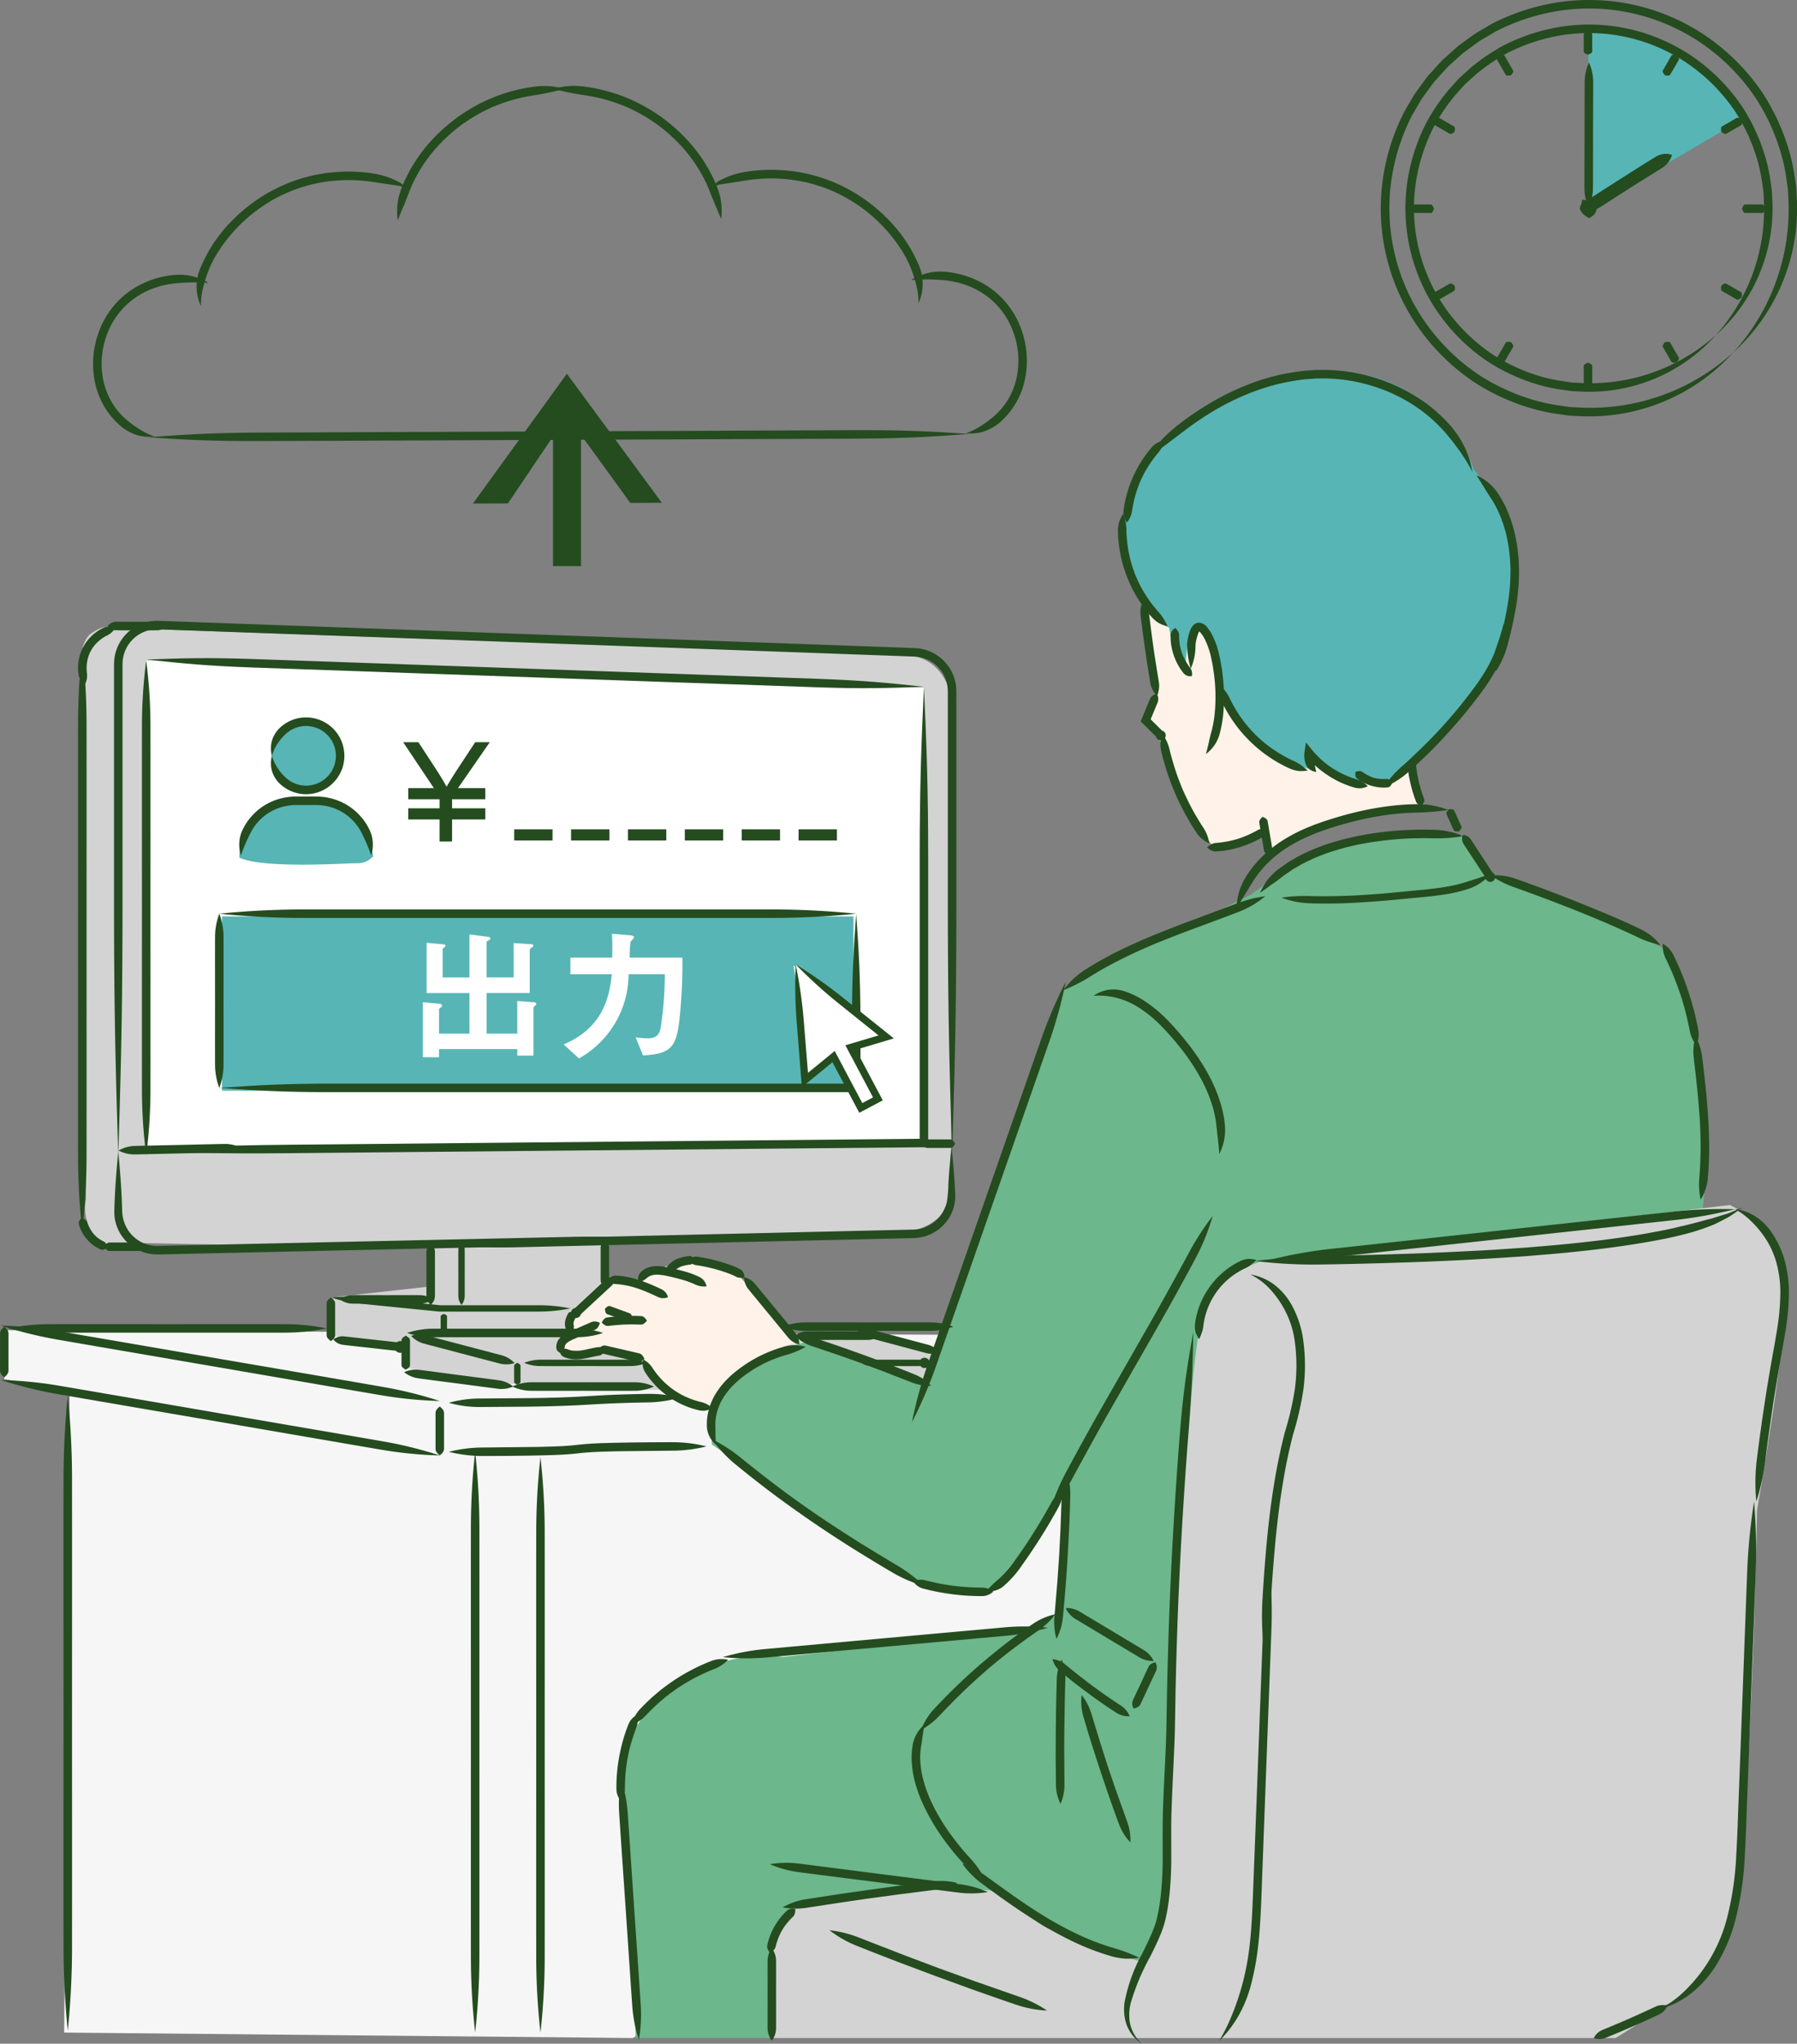 <svg xmlns="http://www.w3.org/2000/svg" width="182.059" height="207.01" viewBox="0 0 182.059 207.01">
  <rect x="0" y="0" width="182.059" height="207.01" fill="#808080" stroke="none"/>
  <g id="アートワーク_110" data-name="アートワーク 110" transform="translate(91.029 103.505)">
    <g id="グループ_13530" data-name="グループ 13530" transform="translate(-91.029 -103.505)">
      <path id="パス_11990" data-name="パス 11990" d="M6.852,315.457l57.631.552L115.5,280.162l-2.206-35.3L.786,244.314v4.963l6.618,1.1Z" transform="translate(-0.353 -109.576)" fill="#f6f6f6" fill-rule="evenodd"/>
      <path id="パス_11991" data-name="パス 11991" d="M102.954,122.371s-.551-4.412-4.963-4.412L18.023,115.2s-.551-.551-2.206.551-1.1,6.066-1.1,6.066l.551,51.289a4.32,4.32,0,0,0,1.1,3.86c1.654,1.655,4.412.552,4.412.552l29.229.551v3.86l-9.927,1.1v3.86l7.169,1.1.551,2.206,11.03,1.654,14.339.551,27.023-1.1.965-2.482-5.929-1.93-28.126.551.551-5.515.551-4.412,29.781-1.1a5.967,5.967,0,0,0,3.86-1.654c1.654-1.654,1.1-7.721,1.1-7.721Z" transform="translate(-6.56 -51.607)" fill="#d3d3d3"/>
      <path id="パス_11992" data-name="パス 11992" d="M105.65,124.072l-78.864-2.757v49.635l78.864-1.1Z" transform="translate(-12.014 -54.41)" fill="#fff"/>
      <path id="パス_11993" data-name="パス 11993" d="M211.44,117.447a14.154,14.154,0,0,0-1.1,2.757c0,.551,1.1,1.654,1.1,1.654s3.86,9.375,5.515,11.03c0,0,3.309,0,4.963-1.654l.552,2.757s8.824-6.066,15.993-4.963l-2.206-7.721-24.266-15.993-2.206,3.309Z" transform="translate(-94.09 -47.234)" fill="#fff2e9"/>
      <g id="グループ_13513" data-name="グループ 13513" transform="translate(24.248 72.971)">
        <circle id="楕円形_182" data-name="楕円形 182" cx="3.547" cy="3.547" r="3.547" transform="translate(3.256 0)" fill="#57b5b5"/>
        <path id="パス_11994" data-name="パス 11994" d="M43.971,152.893a5.6,5.6,0,0,1,1.834-4.253c1.986-1.7,3.121-1.419,5.108-1.419s3.972.284,5.108,1.7a9.6,9.6,0,0,1,1.507,3.831,2.093,2.093,0,0,1-1.71.705C54.6,153.465,46.394,154.024,43.971,152.893Z" transform="translate(-43.968 -138.992)" fill="#57b5b5" fill-rule="evenodd"/>
      </g>
      <g id="グループ_13514" data-name="グループ 13514" transform="translate(160.919 2.931)">
        <path id="パス_11995" data-name="パス 11995" d="M291.786,5.314v18.2l.11.066,15.632-9.2A18.188,18.188,0,0,0,291.786,5.314Z" transform="translate(-291.786 -5.314)" fill="#57b5b5"/>
      </g>
      <path id="パス_11996" data-name="パス 11996" d="M241.848,78.224A15.15,15.15,0,0,0,226.407,68.3c-12.133.551-17.648,7.721-19.3,12.684s-1.1,9.927,3.86,13.236c0,0,.551,3.86,1.654,4.412,0,0,0-5.515,1.655-4.412s1.654,6.618,1.654,6.618a15.081,15.081,0,0,0,9.375,7.721l-.552-1.654s4.412,3.309,5.515,3.309l.551-1.1a12.511,12.511,0,0,0,2.206.551c.551,0,8.272-6.618,10.478-10.478S248.466,85.945,241.848,78.224Z" transform="translate(-92.511 -30.622)" fill="#57b5b5"/>
      <path id="パス_11997" data-name="パス 11997" d="M199.527,153.314l2.757,3.86s15.993,6.618,17.648,7.721c0,0,5.515,10.478,3.86,26.472l-56.8,76.107a13.288,13.288,0,0,1-6.066-1.655c-2.757-1.654-8.824-5.515-8.824-5.515l-22.611,14.89H115.7l-1.1-24.817s-1.654-4.963,3.86-9.927a15.65,15.65,0,0,1,12.133-3.86l24.817-2.757,3.309-1.654.551-13.236-4.412,7.721s-1.1,3.309-3.86,3.309a38.6,38.6,0,0,1-7.169-1.1l-20.405-13.787s-.551-4.963,2.206-7.169,7.721-3.309,7.721-3.309l11.581,3.86s12.684-37.5,14.339-39.708l18.751-9.375s4.963-3.86,9.927-4.963A64.441,64.441,0,0,1,199.527,153.314Z" transform="translate(-51.293 -68.762)" fill="#6cb78b"/>
      <path id="パス_11998" data-name="パス 11998" d="M232.231,302.384s5.515-1.654,7.169-10.478,2.206-39.708,2.206-39.708,3.309-18.751,2.757-22.06-1.1-6.618-5.515-8.824l-46.877,5.515s-4.412,1.1-6.066,4.412-1.654,14.339-2.757,19.854-1.1,37.5-1.1,37.5.552,5.515-2.757,9.375c0,0-8.272-2.206-10.754-4.136S164.4,290.8,164.4,290.8l-5.515-.551-14.89,2.206-2.206,3.309v9.927h85.482S230.025,304.039,232.231,302.384Z" transform="translate(-63.592 -99.26)" fill="#d3d3d3"/>
      <path id="パス_11999" data-name="パス 11999" d="M104.76,178.241v-9.927H40.786v17.648h63.422l-1.654-3.309-2.206,2.206-1.654-11.581Z" transform="translate(-18.293 -75.489)" fill="#57b5b5"/>
      <path id="パス_12000" data-name="パス 12000" d="M127.237,239.724l-5.929-6.756s-3.86-1.654-4.963-1.654a2.416,2.416,0,0,0-1.654.551l-2.757.552-1.1,1.1h-2.757l-3.86,3.86v1.654s-1.1,1.1-.551,1.655,3.86-.552,3.86-.552l3.86,1.654s3.86,4.963,6.618,4.963C118,246.756,119.93,241.517,127.237,239.724Z" transform="translate(-46.423 -103.745)" fill="#fff2e9" fill-rule="evenodd"/>
      <g id="グループ_13515" data-name="グループ 13515" transform="translate(42.84 94.592)">
        <path id="パス_12001" data-name="パス 12001" d="M89.088,178.805c-.175.176-.2.2-.2.293v4.8H87.246v-.658H79.318v.82H77.68v-5.572l1.712.16c.131.015.234.073.234.176a.269.269,0,0,1-.132.2c-.175.132-.175.146-.175.19v2.457H82.4v-4.11H78.061v-5.09l1.755.161c.059,0,.161.058.161.132s-.088.146-.132.175c-.146.088-.16.175-.16.205v2.837H82.4v-4.358l1.93.249c.088.014.19.058.19.161s-.073.131-.146.175c-.1.044-.234.117-.234.2v3.569H86.88V172.5l1.784.117c.1,0,.205.044.205.131s-.088.146-.1.161c-.161.117-.264.2-.264.366v4.285H84.145v4.11h3.1v-3.306l1.726.132c.117.014.2.088.2.146A.242.242,0,0,1,89.088,178.805Z" transform="translate(-77.68 -171.566)" fill="#fff"/>
        <path id="パス_12002" data-name="パス 12002" d="M115.269,180.249c-.322,2.808-.922,3.423-3.685,3.583L110.838,182a9.749,9.749,0,0,0,1.17.1c1.142,0,1.3-.527,1.434-1.521a37.038,37.038,0,0,0,.351-4.973h-3.671a9.813,9.813,0,0,1-5.031,8.527l-1.55-1.419c4.153-1.74,4.651-5.061,4.885-7.108h-4.2v-1.682h4.242c.015-1.287,0-1.916-.029-2.413l1.609.132c.395.029.614.058.614.219a.149.149,0,0,1-.044.117c-.044.058-.264.278-.293.336a10.893,10.893,0,0,0-.088,1.609h5.338A53.311,53.311,0,0,1,115.269,180.249Z" transform="translate(-89.278 -171.518)" fill="#fff"/>
      </g>
      <g id="グループ_13516" data-name="グループ 13516" transform="translate(9.43 8.7)">
        <path id="パス_12003" data-name="パス 12003" d="M27.148,79.726c3.9.259,6.553.4,11.222.385,5.058-.013,30.391-.123,30.391-.123s25.332-.1,30.39-.123c4.671-.026,7.319-.185,11.22-.476-3.9-.259-6.552-.4-11.223-.385-5.058.014-30.391.124-30.391.124s-25.332.1-30.391.123C33.7,79.276,31.049,79.436,27.148,79.726Z" transform="translate(-21.606 -44.134)" fill="#244c1f"/>
        <path id="パス_12004" data-name="パス 12004" d="M172.94,66.256a4.241,4.241,0,0,0,1.755-.158,4.754,4.754,0,0,0,1.721-.984,7.681,7.681,0,0,0,1.481-1.771,7.988,7.988,0,0,0,.719-1.5,8.947,8.947,0,0,0,.4-1.71,9.267,9.267,0,0,0-.115-3.073,8.759,8.759,0,0,0-.247-.947l-.116-.347A9.559,9.559,0,0,0,178,54.532a8.847,8.847,0,0,0-1.913-2.42,9.034,9.034,0,0,0-2.936-1.7,9.754,9.754,0,0,0-2.235-.492,5.592,5.592,0,0,0-3.561.828,19.918,19.918,0,0,1,3.48.029,9.185,9.185,0,0,1,2.028.453,8.2,8.2,0,0,1,2.653,1.532,7.982,7.982,0,0,1,1.723,2.176,8.805,8.805,0,0,1,.494,1.116,8.055,8.055,0,0,1,.328,1.176,8.42,8.42,0,0,1,.1,2.785,7.289,7.289,0,0,1-1,2.873,6.969,6.969,0,0,1-1.311,1.578,10.909,10.909,0,0,1-1.411,1.054A6.913,6.913,0,0,1,172.94,66.256Z" transform="translate(-84.489 -31.081)" fill="#244c1f"/>
        <path id="パス_12005" data-name="パス 12005" d="M101.663,16.077a25.7,25.7,0,0,0,3.1.632,18.866,18.866,0,0,1,1.86.368,17.829,17.829,0,0,1,2.646.92,17.482,17.482,0,0,1,2.229,1.226c.279.189.515.337.669.453l.24.184a16.5,16.5,0,0,1,2.649,2.505,15,15,0,0,1,2.407,3.992c.109.3.215.564.323.807s.179.476.279.7c.213.439.36.871.6,1.393a7.511,7.511,0,0,0,.007-1.549,7.291,7.291,0,0,0-.13-.784c-.077-.27-.169-.559-.282-.88a15.56,15.56,0,0,0-2.545-4.234,17.237,17.237,0,0,0-2.794-2.636l-.252-.194c-.163-.122-.409-.279-.7-.478a18.3,18.3,0,0,0-2.344-1.293,17.335,17.335,0,0,0-4.738-1.351A7.553,7.553,0,0,0,101.663,16.077Z" transform="translate(-55.026 -15.776)" fill="#244c1f"/>
        <path id="パス_12006" data-name="パス 12006" d="M131.272,33.152c-.081-.167.044-.286.157-.355a.941.941,0,0,1,.378-.128l.865-.128,1.94-.3a16,16,0,0,1,5.632.164,15.593,15.593,0,0,1,2.917.93c.746.323,1.2.583,1.2.583s.468.239,1.148.686a15.621,15.621,0,0,1,2.387,1.922,15.326,15.326,0,0,1,2.145,2.605,10.763,10.763,0,0,1,1.057,1.988,13.375,13.375,0,0,1,.585,1.814,6.9,6.9,0,0,1,.206,1.767,4.72,4.72,0,0,0,.009-3.9,14.882,14.882,0,0,0-3.4-4.9,16.487,16.487,0,0,0-2.519-2.024c-.717-.47-1.212-.722-1.212-.722s-.481-.275-1.268-.618a16.433,16.433,0,0,0-3.081-.986,16.855,16.855,0,0,0-3.544-.358,16.219,16.219,0,0,0-2.4.19,8.272,8.272,0,0,0-1.984.545,8.715,8.715,0,0,0-.812.391,1.143,1.143,0,0,0-.394.334.571.571,0,0,0-.11.248A.266.266,0,0,0,131.272,33.152Z" transform="translate(-68.264 -22.692)" fill="#244c1f"/>
        <path id="パス_12007" data-name="パス 12007" d="M23.317,66.843a6.908,6.908,0,0,1-1.5-.722A10.963,10.963,0,0,1,20.4,65.079a6.956,6.956,0,0,1-1.324-1.568,7.283,7.283,0,0,1-1.028-2.865,8.412,8.412,0,0,1,.079-2.786,7.964,7.964,0,0,1,.318-1.179,8.768,8.768,0,0,1,.485-1.12,7.972,7.972,0,0,1,1.705-2.189,8.2,8.2,0,0,1,2.64-1.554,9.164,9.164,0,0,1,2.025-.469,19.977,19.977,0,0,1,3.479-.057,5.6,5.6,0,0,0-3.567-.8A9.764,9.764,0,0,0,22.978,51a9.033,9.033,0,0,0-2.922,1.721,8.843,8.843,0,0,0-1.893,2.435A9.495,9.495,0,0,0,17.63,56.4l-.114.349a8.782,8.782,0,0,0-.239.949,9.288,9.288,0,0,0-.09,3.075,8.935,8.935,0,0,0,.419,1.706,8.052,8.052,0,0,0,.731,1.5,7.676,7.676,0,0,0,1.5,1.759,4.755,4.755,0,0,0,1.729.971A4.25,4.25,0,0,0,23.317,66.843Z" transform="translate(-17.099 -31.335)" fill="#244c1f"/>
        <path id="パス_12008" data-name="パス 12008" d="M89.894,16.082a7.54,7.54,0,0,0-3.22-.194,16.848,16.848,0,0,0-7.061,2.7c-.292.2-.538.36-.7.484l-.25.2a17.237,17.237,0,0,0-2.773,2.658,15.579,15.579,0,0,0-2.511,4.254c-.111.322-.2.611-.275.882a7.4,7.4,0,0,0-.124.785A7.5,7.5,0,0,0,73,29.4c.24-.523.383-.956.592-1.4.1-.222.178-.453.274-.7s.21-.508.317-.81a15.006,15.006,0,0,1,2.375-4.011,16.472,16.472,0,0,1,2.628-2.526l.238-.186c.154-.117.388-.266.666-.458a17.526,17.526,0,0,1,2.218-1.244,17.9,17.9,0,0,1,2.639-.942c.822-.215,1.512-.329,1.857-.383A25.751,25.751,0,0,0,89.894,16.082Z" transform="translate(-42.146 -15.785)" fill="#244c1f"/>
        <path id="パス_12009" data-name="パス 12009" d="M57.093,33.422a.266.266,0,0,0,.087-.247.569.569,0,0,0-.112-.247,1.141,1.141,0,0,0-.4-.33,8.584,8.584,0,0,0-.816-.385,8.281,8.281,0,0,0-1.988-.528,16.263,16.263,0,0,0-2.4-.171,16.884,16.884,0,0,0-3.541.387,16.394,16.394,0,0,0-3.072,1.011c-.785.349-1.263.628-1.263.628s-.492.255-1.206.732a16.506,16.506,0,0,0-2.5,2.044,14.884,14.884,0,0,0-3.358,4.924,4.719,4.719,0,0,0,.04,3.9,6.9,6.9,0,0,1,.192-1.769,13.45,13.45,0,0,1,.57-1.819,10.785,10.785,0,0,1,1.041-2,15.366,15.366,0,0,1,2.124-2.623,15.688,15.688,0,0,1,2.372-1.941c.676-.453,1.142-.7,1.142-.7s.455-.264,1.2-.593a15.622,15.622,0,0,1,2.909-.954,16,16,0,0,1,5.631-.21l1.942.286.866.122a.934.934,0,0,1,.379.125C57.048,33.136,57.172,33.255,57.093,33.422Z" transform="translate(-25.633 -22.834)" fill="#244c1f"/>
      </g>
      <path id="パス_12010" data-name="パス 12010" d="M106.018,81.712,96.4,68.64,86.884,81.789l3.543-.014L94.993,75V88.125h2.835V74.837l5,6.887Z" transform="translate(-38.968 -30.785)" fill="#244c1f"/>
      <g id="グループ_13518" data-name="グループ 13518" transform="translate(24.24 72.67)">
        <g id="グループ_13517" data-name="グループ 13517" transform="translate(0)">
          <path id="パス_12011" data-name="パス 12011" d="M49.874,135.655a2.862,2.862,0,0,0-.016,1.475,2.925,2.925,0,0,0,.9,1.433,3.859,3.859,0,0,0,4.656.368,3.939,3.939,0,0,0,1.621-2.111,4.188,4.188,0,0,0,.162-.845l.015-.322-.015-.321a4.189,4.189,0,0,0-.162-.845,3.894,3.894,0,0,0-4.495-2.642,3.9,3.9,0,0,0-1.782.9,2.926,2.926,0,0,0-.9,1.434,2.86,2.86,0,0,0,.016,1.475,4.348,4.348,0,0,1,.565-1.228,5.025,5.025,0,0,1,.89-1.036,3.027,3.027,0,0,1,4.884,1.357,3.343,3.343,0,0,1,.127.657c.008.16.013.25.013.25s0,.09-.013.251a3.35,3.35,0,0,1-.127.657,3.021,3.021,0,0,1-4.884,1.356,5.011,5.011,0,0,1-.89-1.036A4.334,4.334,0,0,1,49.874,135.655Z" transform="translate(-46.561 -131.769)" fill="#244c1f"/>
          <path id="パス_12012" data-name="パス 12012" d="M57.315,152.253a3.505,3.505,0,0,0-.234-2.728,5.729,5.729,0,0,0-1.006-1.409,5.842,5.842,0,0,0-2.129-1.417,6.28,6.28,0,0,0-2.28-.408H49.774a6.277,6.277,0,0,0-2.279.408,5.844,5.844,0,0,0-2.13,1.417,5.73,5.73,0,0,0-1.006,1.409,3.5,3.5,0,0,0-.234,2.728,17.3,17.3,0,0,1,1-2.333,5.124,5.124,0,0,1,2.685-2.414,5.425,5.425,0,0,1,1.966-.353h1.892a5.425,5.425,0,0,1,1.966.353,5.128,5.128,0,0,1,2.685,2.414A17.413,17.413,0,0,1,57.315,152.253Z" transform="translate(-43.953 -138.282)" fill="#244c1f"/>
        </g>
      </g>
      <g id="グループ_13525" data-name="グループ 13525" transform="translate(139.904)">
        <path id="パス_12013" data-name="パス 12013" d="M289.642,35.961A19.053,19.053,0,0,1,275.692,40.8c-.211-.015-.451-.012-.711-.045l-.852-.124a15.829,15.829,0,0,1-2.074-.434,18.594,18.594,0,0,1-5.015-2.262,18.271,18.271,0,0,1-4.733-4.6,17.7,17.7,0,0,1-3.025-13.061,18.573,18.573,0,0,1,1.764-5.379,19.482,19.482,0,0,1,2.2-3.253l.987-1.093,1.093-.987a19.471,19.471,0,0,1,3.253-2.2A18.564,18.564,0,0,1,273.958,5.6a17.7,17.7,0,0,1,13.061,3.025,18.271,18.271,0,0,1,4.6,4.733,18.594,18.594,0,0,1,2.262,5.015,15.824,15.824,0,0,1,.434,2.074c.045.307.086.592.124.852s.03.5.045.711a19.057,19.057,0,0,1-4.843,13.951,17.2,17.2,0,0,0,5.7-14c-.015-.221-.012-.472-.046-.746s-.082-.571-.128-.893a16.6,16.6,0,0,0-.454-2.175,19.437,19.437,0,0,0-2.371-5.262,19.112,19.112,0,0,0-4.824-4.963,18.561,18.561,0,0,0-13.7-3.171A19.435,19.435,0,0,0,268.18,6.6a20.334,20.334,0,0,0-3.41,2.311l-1.144,1.035-1.035,1.144A20.336,20.336,0,0,0,260.28,14.5a19.42,19.42,0,0,0-1.852,5.641,18.562,18.562,0,0,0,3.171,13.7,19.134,19.134,0,0,0,4.963,4.825,19.431,19.431,0,0,0,5.262,2.371,16.617,16.617,0,0,0,2.175.454l.894.128c.273.034.524.031.746.046a17.2,17.2,0,0,0,14-5.7Z" transform="translate(-255.703 -2.022)" fill="#244c1f"/>
        <path id="パス_12014" data-name="パス 12014" d="M289.38,35.7a21.513,21.513,0,0,1-15.864,5.564c-.24-.017-.513-.013-.811-.051l-.972-.141a17.992,17.992,0,0,1-2.365-.495A21.184,21.184,0,0,1,263.65,38a20.827,20.827,0,0,1-5.4-5.247,20.177,20.177,0,0,1-3.449-14.892,21.176,21.176,0,0,1,2.011-6.133c.228-.409.464-.79.677-1.157a8.009,8.009,0,0,1,.652-1.01l.624-.849.276-.376c.095-.114.194-.216.282-.317l1.125-1.246L261.7,5.647c.1-.089.2-.188.317-.282l.376-.276.849-.624a7.948,7.948,0,0,1,1.01-.652c.367-.213.748-.449,1.158-.677a21.15,21.15,0,0,1,6.133-2.011,20.177,20.177,0,0,1,14.892,3.449,20.81,20.81,0,0,1,5.247,5.4,21.184,21.184,0,0,1,2.578,5.718,17.974,17.974,0,0,1,.495,2.365q.077.525.141.971c.038.3.034.57.051.811A21.511,21.511,0,0,1,289.38,35.7,19.659,19.659,0,0,0,295.8,19.782c-.017-.251-.014-.536-.052-.845s-.093-.648-.146-1.013a18.767,18.767,0,0,0-.515-2.466A22.017,22.017,0,0,0,292.4,9.493a21.682,21.682,0,0,0-5.47-5.627A21.039,21.039,0,0,0,271.4.271a22.005,22.005,0,0,0-6.4,2.1c-.426.237-.824.483-1.207.705a8.488,8.488,0,0,0-1.052.681l-.885.651-.392.288c-.119.1-.226.2-.33.294l-1.3,1.173-1.174,1.3c-.093.1-.195.211-.293.33l-.289.392-.651.885a8.473,8.473,0,0,0-.681,1.053c-.223.383-.469.781-.706,1.207a22,22,0,0,0-2.1,6.4,21.045,21.045,0,0,0,3.595,15.53,21.673,21.673,0,0,0,5.627,5.47,22.044,22.044,0,0,0,5.965,2.689,18.852,18.852,0,0,0,2.466.514l1.013.146c.31.038.594.035.845.052A19.656,19.656,0,0,0,289.38,35.7Z" transform="translate(-253.681 0)" fill="#244c1f"/>
        <path id="パス_12015" data-name="パス 12015" d="M291.141,37.282c.116.3-.408.3-.085.055h.2c0-.009,0-.011,0-.015s-.05-.072-.04-.074l-.479.328.641.085-.337-.253a.211.211,0,0,1-.009.154.173.173,0,0,1-.028.046.154.154,0,0,1-.048.041l.39,0a.7.7,0,0,1-.3-.313l.039.256c-.01.022.013-.023.052-.03s0-.007.008-.009a.349.349,0,0,1,.136.045.409.409,0,0,1,.226.3.55.55,0,0,0,.215-.98.864.864,0,0,0-.81-.189.93.93,0,0,0-.682.733l-.02.141.058.115a1.535,1.535,0,0,0,.688.7l.2.121.2-.119c.342-.21.323-.288.335-.277a.889.889,0,0,0,.137-.224,1.054,1.054,0,0,0,.014-.861l-.088-.218-.249-.035-.64-.088-.406-.056-.073.384a.942.942,0,0,0,.449,1.02.678.678,0,0,0,.228.081l.13.022.071-.02a.523.523,0,0,0,.35-.338.457.457,0,0,0-.018-.323C291.521,37.318,291.286,37.175,291.141,37.282Z" transform="translate(-270.063 -16.443)" fill="#244c1f"/>
        <path id="パス_12016" data-name="パス 12016" d="M291.5,26.181a4.768,4.768,0,0,0,.435-1.98c.009-.893.011-5.366.011-5.366s.017-4.473.012-5.366a4.751,4.751,0,0,0-.426-1.982,4.767,4.767,0,0,0-.435,1.98c-.009.893-.012,5.366-.012,5.366s-.017,4.473-.012,5.366A4.759,4.759,0,0,0,291.5,26.181Z" transform="translate(-270.453 -5.152)" fill="#244c1f"/>
        <path id="パス_12017" data-name="パス 12017" d="M299.947,28.369a1.865,1.865,0,0,0-1.564.142c-.562.318-3.255,2.034-3.255,2.034s-2.7,1.71-3.225,2.073a1.963,1.963,0,0,0-.818,1.329,2.153,2.153,0,0,0,1.524-.248l3.211-2.064,3.233-2.02A2.288,2.288,0,0,0,299.947,28.369Z" transform="translate(-270.456 -12.677)" fill="#244c1f"/>
        <g id="グループ_13519" data-name="グループ 13519" transform="translate(20.544 3.165)">
          <path id="パス_12018" data-name="パス 12018" d="M291.367,5.739c-.275.111-.424.188-.43.32s0,.869,0,.869-.007.724,0,.869.156.209.43.32c.275-.111.424-.187.431-.32s0-.869,0-.869.007-.724,0-.869S291.642,5.85,291.367,5.739Z" transform="translate(-290.933 -5.739)" fill="#244c1f"/>
          <path id="パス_12019" data-name="パス 12019" d="M291.367,66.617c-.275.112-.424.188-.43.321s0,.869,0,.869-.007.724,0,.868.156.209.43.321c.275-.112.424-.188.431-.321s0-.868,0-.868.007-.724,0-.869S291.642,66.729,291.367,66.617Z" transform="translate(-290.933 -33.043)" fill="#244c1f"/>
        </g>
        <g id="グループ_13520" data-name="グループ 13520" transform="translate(3.002 20.708)">
          <path id="パス_12020" data-name="パス 12020" d="M322.381,37.982c-.111-.275-.187-.424-.321-.43s-.868,0-.868,0-.724-.007-.869,0-.209.156-.32.43c.111.275.187.424.32.43s.869,0,.869,0,.724.007.868,0S322.27,38.257,322.381,37.982Z" transform="translate(-286.428 -37.548)" fill="#244c1f"/>
          <path id="パス_12021" data-name="パス 12021" d="M261.5,37.982c-.111-.275-.187-.424-.32-.43s-.869,0-.869,0-.724-.007-.868,0-.21.156-.321.43c.111.275.188.424.321.43s.868,0,.868,0,.724.007.869,0S261.391,38.257,261.5,37.982Z" transform="translate(-259.124 -37.548)" fill="#244c1f"/>
        </g>
        <g id="グループ_13521" data-name="グループ 13521" transform="translate(11.759 5.545)">
          <path id="パス_12022" data-name="パス 12022" d="M306.862,10.083c-.294-.041-.46-.05-.533.062s-.434.752-.434.752-.368.623-.435.752.03.259.212.492c.294.041.461.05.533-.062s.435-.752.435-.752.368-.623.434-.752S307.044,10.317,306.862,10.083Z" transform="translate(-288.655 -10.055)" fill="#244c1f"/>
          <path id="パス_12023" data-name="パス 12023" d="M276.423,62.805c-.294-.041-.461-.05-.533.063s-.435.752-.435.752-.368.624-.434.752.03.259.212.493c.293.041.46.05.533-.063s.435-.752.435-.752.368-.623.434-.752S276.6,63.039,276.423,62.805Z" transform="translate(-275.003 -33.701)" fill="#244c1f"/>
        </g>
        <g id="グループ_13522" data-name="グループ 13522" transform="translate(5.382 11.922)">
          <path id="パス_12024" data-name="パス 12024" d="M318.25,53.477c.041-.294.05-.46-.063-.533s-.752-.435-.752-.435-.624-.368-.752-.434-.259.03-.493.212c-.041.293-.05.46.063.533s.752.434.752.434.623.368.752.435S318.016,53.659,318.25,53.477Z" transform="translate(-287.086 -35.27)" fill="#244c1f"/>
          <path id="パス_12025" data-name="パス 12025" d="M265.528,23.038c.041-.294.05-.461-.063-.533s-.752-.435-.752-.435-.623-.368-.752-.434-.259.03-.493.212c-.041.293-.05.46.063.533s.752.434.752.434.624.368.752.435S265.294,23.22,265.528,23.038Z" transform="translate(-263.44 -21.618)" fill="#244c1f"/>
        </g>
        <g id="グループ_13523" data-name="グループ 13523" transform="translate(5.382 11.922)">
          <path id="パス_12026" data-name="パス 12026" d="M318.25,21.849c-.234-.183-.374-.274-.493-.212s-.752.434-.752.434-.631.356-.752.435-.1.239-.063.533c.234.182.374.273.493.212s.752-.435.752-.435.63-.356.752-.434S318.291,22.142,318.25,21.849Z" transform="translate(-287.086 -21.618)" fill="#244c1f"/>
          <path id="パス_12027" data-name="パス 12027" d="M265.528,52.288c-.234-.183-.374-.274-.493-.212s-.752.434-.752.434-.63.356-.752.435-.1.239-.063.533c.234.182.374.273.493.212s.752-.435.752-.435.631-.356.752-.434S265.569,52.581,265.528,52.288Z" transform="translate(-263.44 -35.27)" fill="#244c1f"/>
        </g>
        <g id="グループ_13524" data-name="グループ 13524" transform="translate(11.759 5.545)">
          <path id="パス_12028" data-name="パス 12028" d="M306.862,64.865c.183-.234.274-.374.212-.493s-.434-.752-.434-.752-.356-.63-.435-.752-.239-.1-.533-.063c-.182.234-.273.374-.212.493s.435.752.435.752.356.631.434.752S306.569,64.906,306.862,64.865Z" transform="translate(-288.655 -33.701)" fill="#244c1f"/>
          <path id="パス_12029" data-name="パス 12029" d="M276.423,12.143c.183-.234.273-.374.212-.492s-.434-.752-.434-.752-.356-.63-.435-.752-.239-.1-.533-.062c-.183.234-.273.374-.212.493s.434.752.434.752.356.631.435.752S276.129,12.184,276.423,12.143Z" transform="translate(-275.003 -10.055)" fill="#244c1f"/>
        </g>
      </g>
      <g id="グループ_13527" data-name="グループ 13527" transform="translate(40.846 75.177)">
        <g id="グループ_13526" data-name="グループ 13526">
          <path id="パス_12030" data-name="パス 12030" d="M77.754,146.374v-4.542l-3.689-5.518h1.541l1.887,2.886q.523.81.973,1.619.431-.75,1.045-1.691l1.854-2.814H82.84l-3.82,5.518v4.542Z" transform="translate(-74.065 -136.314)" fill="#244c1f"/>
        </g>
        <rect id="長方形_3242" data-name="長方形 3242" width="7.803" height="1.126" transform="translate(0.518 4.654)" fill="#244c1f"/>
        <rect id="長方形_3243" data-name="長方形 3243" width="3.885" height="1.126" transform="translate(11.248 8.826)" fill="#244c1f"/>
        <rect id="長方形_3244" data-name="長方形 3244" width="3.885" height="1.126" transform="translate(17.011 8.826)" fill="#244c1f"/>
        <rect id="長方形_3245" data-name="長方形 3245" width="3.885" height="1.126" transform="translate(22.773 8.826)" fill="#244c1f"/>
        <rect id="長方形_3246" data-name="長方形 3246" width="3.885" height="1.126" transform="translate(28.535 8.826)" fill="#244c1f"/>
        <rect id="長方形_3247" data-name="長方形 3247" width="3.885" height="1.126" transform="translate(34.298 8.826)" fill="#244c1f"/>
        <rect id="長方形_3248" data-name="長方形 3248" width="3.885" height="1.126" transform="translate(40.06 8.826)" fill="#244c1f"/>
        <rect id="長方形_3249" data-name="長方形 3249" width="7.803" height="1.126" transform="translate(0.518 6.698)" fill="#244c1f"/>
      </g>
      <path id="パス_12031" data-name="パス 12031" d="M198.451,188.554" transform="translate(-89.006 -84.567)" fill="none" stroke="#004854" stroke-width="0.2"/>
      <path id="パス_12032" data-name="パス 12032" d="M105.852,168.086c.275-8.7.424-14.614.43-25.031,0-2.82,0-8.468,0-15.353v-5.371c-.006-.473.012-.905-.012-1.421a4.365,4.365,0,0,0-4.1-4.122l-1.481-.057-2.935-.105-5.865-.211L62.243,115.35,32.6,114.28l-5.864-.212c-.494-.015-.972-.04-1.477-.047a4.258,4.258,0,0,0-1.593.323,4.383,4.383,0,0,0-2.706,3.71c-.019.275-.019.516-.017.75v8.9c0,6.884,0,12.532,0,15.353.007,10.419.155,16.328.43,25.031.275-8.7.424-14.612.43-25.031,0-2.821,0-8.468,0-15.353,0-1.721,0-3.52,0-5.37V118.8c0-.242,0-.479.014-.683a3.518,3.518,0,0,1,2.17-2.975,3.4,3.4,0,0,1,1.265-.259c.473.007.974.033,1.461.047l5.865.211,29.646,1.065,29.646,1.07,5.864.212,2.935.106,1.439.055a3.494,3.494,0,0,1,3.3,3.305c.021.421.006.922.01,1.373,0,1.851,0,3.65,0,5.371,0,6.884,0,12.532,0,15.353C105.429,153.472,105.578,159.382,105.852,168.086Z" transform="translate(-9.391 -51.139)" fill="#244c1f"/>
      <path id="パス_12033" data-name="パス 12033" d="M105.672,123.775c-3.683-.4-6.185-.64-10.6-.8-4.787-.175-28.763-1.007-28.763-1.007s-23.975-.847-28.762-1.007c-4.42-.148-6.932-.087-10.635.058,3.683.4,6.184.64,10.6.8,4.786.175,28.762,1.007,28.762,1.007s23.975.847,28.762,1.007C99.457,123.981,101.969,123.92,105.672,123.775Z" transform="translate(-12.068 -54.212)" fill="#244c1f"/>
      <path id="パス_12034" data-name="パス 12034" d="M21.786,173.111c5.994.219,10.064.329,17.234.268l46.668-.439,17.691-.164.428,0v-.429c0-7.328,0-24.154,0-28.977-.006-7.172-.155-11.24-.43-17.232-.275,5.991-.423,10.059-.43,17.232,0,4.823,0,21.649,0,28.977l.428-.432-17.691.168-46.667.439C31.841,172.593,27.775,172.78,21.786,173.111Z" transform="translate(-9.771 -56.571)" fill="#244c1f"/>
      <path id="パス_12035" data-name="パス 12035" d="M21.786,210.764a3.5,3.5,0,0,0,1.683.392c.754-.01,4.53-.1,4.53-.1s3.776-.079,4.53-.1a3.506,3.506,0,0,0,1.663-.468,3.51,3.51,0,0,0-1.683-.392c-.754.01-4.53.1-4.53.1s-3.776.079-4.53.1A3.506,3.506,0,0,0,21.786,210.764Z" transform="translate(-9.771 -94.225)" fill="#244c1f"/>
      <path id="パス_12036" data-name="パス 12036" d="M26.781,211.521" transform="translate(-12.011 -94.868)" fill="none" stroke="#004854" stroke-width="0.2"/>
      <path id="パス_12037" data-name="パス 12037" d="M21.4,211.521c-.137,1.463-.243,2.69-.316,3.99-.036.65-.064,1.318-.083,2.042a4.259,4.259,0,0,0,.74,2.482,4.381,4.381,0,0,0,3.263,1.883,7.921,7.921,0,0,0,.838.006l.847-.018,7.653-.169,9.967-.222,22.778-.5a79.424,79.424,0,0,0,8.4-.615,79.555,79.555,0,0,0-8.418-.245l-22.774.5-9.966.217-7.651.168-.847.019a7.389,7.389,0,0,1-.764,0,3.5,3.5,0,0,1-1.231-.329,3.545,3.545,0,0,1-1.388-1.179,3.755,3.755,0,0,1-.651-1.994c-.019-.724-.047-1.392-.083-2.042C21.644,214.211,21.538,212.984,21.4,211.521Z" transform="translate(-9.419 -94.868)" fill="#244c1f"/>
      <path id="パス_12038" data-name="パス 12038" d="M132.608,210.521c-.137,1.385-.243,2.547-.315,3.778a14.039,14.039,0,0,1-.153,1.851,3.757,3.757,0,0,1-.953,1.746,3.544,3.544,0,0,1-1.467.908,4.173,4.173,0,0,1-1.223.165l-1.561.036-7.247.167-9.438.219-21.57.5a71.433,71.433,0,0,0-7.954.613,71.213,71.213,0,0,0,7.972.247l21.566-.5,9.437-.215,7.245-.166,1.561-.036a5.077,5.077,0,0,0,1.473-.207,4.382,4.382,0,0,0,1.826-1.135,4.231,4.231,0,0,0,1.117-2.188,5.094,5.094,0,0,0,.05-1.066c-.017-.318-.033-.63-.048-.94C132.851,213.068,132.746,211.906,132.608,210.521Z" transform="translate(-36.206 -94.419)" fill="#244c1f"/>
      <path id="パス_12039" data-name="パス 12039" d="M169.451,209.7c.155.275.26.424.446.43s1.208,0,1.208,0,1.007.007,1.208,0,.291-.155.447-.43c-.156-.275-.261-.423-.447-.43s-1.208,0-1.208,0-1.008-.007-1.208,0S169.606,209.427,169.451,209.7Z" transform="translate(-75.999 -93.857)" fill="#244c1f"/>
      <g id="グループ_13528" data-name="グループ 13528" transform="translate(56.361 127.222)">
        <path id="パス_12040" data-name="パス 12040" d="M142.282,241.383a1.948,1.948,0,0,0-.422-1.19c-.334-.418-2.042-2.483-2.042-2.483s-1.7-2.075-2.043-2.483a1.952,1.952,0,0,0-1.086-.644,1.954,1.954,0,0,0,.422,1.19c.335.418,2.043,2.483,2.043,2.483s1.7,2.074,2.042,2.483A1.956,1.956,0,0,0,142.282,241.383Z" transform="translate(-117.667 -232.433)" fill="#244c1f"/>
        <path id="パス_12041" data-name="パス 12041" d="M124.154,234.588a1.308,1.308,0,0,0-.7-.937,8.606,8.606,0,0,0-1.567-.587c-.646-.18-1.226-.3-1.226-.3l-.376-.084a6.442,6.442,0,0,0-.917-.136,2.905,2.905,0,0,0-1.108.128,2.073,2.073,0,0,0-.7.41,1.1,1.1,0,0,0-.292,1.185,4.168,4.168,0,0,0,.864-.542,1.286,1.286,0,0,1,.406-.233,2.061,2.061,0,0,1,.774-.083,5.736,5.736,0,0,1,.792.116l.36.079s.576.126,1.182.3a8.659,8.659,0,0,1,1.419.524A2.148,2.148,0,0,0,124.154,234.588Z" transform="translate(-108.935 -231.514)" fill="#244c1f"/>
        <path id="パス_12042" data-name="パス 12042" d="M110.533,242.357c.258.237.419.362.671.336.136-.015.544-.065.92-.094l.718-.047.719-.013c.377,0,.788.015.924.018.253.006.4-.132.641-.39-.194-.291-.336-.449-.6-.469-.143-.011-.573-.028-.968-.025s-.753.019-.753.019-.358.012-.752.044-.821.082-.962.1C110.83,241.881,110.7,242.051,110.533,242.357Z" transform="translate(-105.936 -235.613)" fill="#244c1f"/>
        <path id="パス_12043" data-name="パス 12043" d="M114.614,248.481c-.163-.32-.28-.5-.538-.566l-1.693-.392-1.693-.392c-.261-.054-.446.056-.733.272.149.317.263.5.523.563l1.709.4,1.708.4C114.162,248.811,114.341,248.7,114.614,248.481Z" transform="translate(-105.678 -238.055)" fill="#244c1f"/>
        <path id="パス_12044" data-name="パス 12044" d="M139.867,247.234a3.877,3.877,0,0,0-2.175-.022,13.555,13.555,0,0,0-3.047,1.252,13.7,13.7,0,0,0-2.111,1.465s-.239.195-.58.533a8.2,8.2,0,0,0-1.149,1.419,6.173,6.173,0,0,0-.8,1.877,5.531,5.531,0,0,0-.156,1.382,2.537,2.537,0,0,0,.939,2.01c-.093-.775-.052-1.223-.078-2.018a4.91,4.91,0,0,1,.138-1.171,5.325,5.325,0,0,1,.694-1.617,7.345,7.345,0,0,1,1.026-1.27c.31-.309.531-.49.531-.49s.215-.187.569-.453a13.048,13.048,0,0,1,4.258-2.09A8.562,8.562,0,0,0,139.867,247.234Z" transform="translate(-114.597 -238.032)" fill="#244c1f"/>
        <path id="パス_12045" data-name="パス 12045" d="M125.121,254.589a2.537,2.537,0,0,0-1.107-.59,8.425,8.425,0,0,1-1.65-.572,7.567,7.567,0,0,1-.833-.454l-.347-.226-.33-.25a7.63,7.63,0,0,1-.711-.63,8.447,8.447,0,0,1-1.1-1.357,2.541,2.541,0,0,0-.931-.841,1.7,1.7,0,0,0,.2,1.3,8.62,8.62,0,0,0,1.217,1.512,8.208,8.208,0,0,0,.789.694l.367.275.383.252a8.276,8.276,0,0,0,.922.506,8.658,8.658,0,0,0,1.835.63A1.7,1.7,0,0,0,125.121,254.589Z" transform="translate(-109.316 -239.2)" fill="#244c1f"/>
        <path id="パス_12046" data-name="パス 12046" d="M106.616,242.855a1.01,1.01,0,0,0-.861-.092l-1.863.818-.248.108a5.327,5.327,0,0,0-.606.3,1.89,1.89,0,0,0-.642.6,1.318,1.318,0,0,0-.2.643.6.6,0,0,0,.738.663.548.548,0,0,1,.046-.393.564.564,0,0,0,.074-.225.528.528,0,0,1,.073-.228,1.062,1.062,0,0,1,.355-.318,4.748,4.748,0,0,1,.506-.25l.247-.11,1.863-.818C106.385,243.42,106.487,243.212,106.616,242.855Z" transform="translate(-102.197 -236.074)" fill="#244c1f"/>
        <path id="パス_12047" data-name="パス 12047" d="M109.5,234.776a.763.763,0,0,0-.961.046c-.156.131-.529.484-.89.818l-.679.634-1.557,1.445a.51.51,0,1,0,.586.63l1.556-1.444,1.548-1.433C109.328,235.284,109.291,235.105,109.5,234.776Z" transform="translate(-103.513 -232.453)" fill="#244c1f"/>
        <path id="パス_12048" data-name="パス 12048" d="M132.1,232.978a.838.838,0,0,0-.4-.9,7.41,7.41,0,0,0-1.219-.514c-.493-.172-.951-.3-.951-.3s-.456-.133-.966-.245-1.072-.2-1.26-.224a1.076,1.076,0,0,0-.873.333,1.185,1.185,0,0,0,.753.52c.178.028.711.109,1.194.217s.917.228.917.228.433.123.9.287a7.866,7.866,0,0,1,1.08.445C131.526,232.97,131.709,232.918,132.1,232.978Z" transform="translate(-113.066 -230.731)" fill="#244c1f"/>
        <path id="パス_12049" data-name="パス 12049" d="M113.884,241.152c-.035-.306-.072-.478-.225-.54s-1.008-.368-1.008-.368-.838-.314-1.008-.368-.3.057-.52.268c.035.306.072.477.224.54s1.009.368,1.009.368.838.314,1.008.368S113.66,241.362,113.884,241.152Z" transform="translate(-106.201 -234.801)" fill="#244c1f"/>
        <path id="パス_12050" data-name="パス 12050" d="M125.28,231.075c-.166-.261-.278-.4-.457-.389a5.242,5.242,0,0,0-.667.1,3.688,3.688,0,0,0-.531.161,2.651,2.651,0,0,0-.517.264,2.147,2.147,0,0,0-.564.531c-.124.18-.058.387.149.617.31-.037.464-.007.542-.1a1.524,1.524,0,0,1,.351-.322,1.9,1.9,0,0,1,.35-.184,2.9,2.9,0,0,1,.406-.117c.222-.049.484-.078.573-.092C125.078,231.517,125.161,231.361,125.28,231.075Z" transform="translate(-111.295 -230.685)" fill="#244c1f"/>
        <path id="パス_12051" data-name="パス 12051" d="M111.748,235.036a.424.424,0,0,1,.4.03.874.874,0,0,0,.334.075,8.32,8.32,0,0,1,1.24.171,9.041,9.041,0,0,1,.956.264s.451.152.94.357,1.016.456,1.194.538a1.252,1.252,0,0,0,.972,0,1.218,1.218,0,0,0-.6-.773c-.177-.089-.719-.35-1.234-.561s-1-.374-1-.374a9.552,9.552,0,0,0-1.041-.293,8.018,8.018,0,0,0-1.4-.185.849.849,0,0,0-.573.189A.52.52,0,0,0,111.748,235.036Z" transform="translate(-106.469 -232.298)" fill="#244c1f"/>
        <path id="パス_12052" data-name="パス 12052" d="M104.689,241.062c-.273-.108-.451-.126-.54,0a2.15,2.15,0,0,0-.25.488,2.1,2.1,0,0,0-.11.43,1.467,1.467,0,0,0,.019.5,1.094,1.094,0,0,0,.361.628.347.347,0,0,0,.548-.247.494.494,0,0,1-.053-.315.175.175,0,0,1,.017-.051.347.347,0,0,1,.035-.051.4.4,0,0,1-.061-.148.622.622,0,0,1-.012-.2,1.406,1.406,0,0,1,.069-.245,1.909,1.909,0,0,1,.156-.313C104.914,241.449,104.824,241.323,104.689,241.062Z" transform="translate(-102.905 -235.299)" fill="#244c1f"/>
        <path id="パス_12053" data-name="パス 12053" d="M102.9,247.641a.661.661,0,0,0,.338.756,2.845,2.845,0,0,0,1.1.255,4.322,4.322,0,0,0,.837-.049s.384-.058.773-.147.791-.167.922-.185c.243-.04.353-.2.576-.473-.221-.275-.414-.412-.7-.379-.156.014-.606.1-.987.191s-.713.141-.713.141a3.608,3.608,0,0,1-.672.035,2.182,2.182,0,0,1-.781-.171C103.416,247.532,103.259,247.606,102.9,247.641Z" transform="translate(-102.51 -238.188)" fill="#244c1f"/>
      </g>
      <path id="パス_12054" data-name="パス 12054" d="M26.508,171.426a51.4,51.4,0,0,0,.43-6.756c.007-3.046,0-18.3,0-18.3s.007-15.254,0-18.3a51.394,51.394,0,0,0-.43-6.757,51.388,51.388,0,0,0-.431,6.757c-.007,3.045,0,18.3,0,18.3s-.007,15.254,0,18.3A51.392,51.392,0,0,0,26.508,171.426Z" transform="translate(-11.695 -54.41)" fill="#244c1f"/>
      <path id="パス_12055" data-name="パス 12055" d="M210.483,80.974a1.878,1.878,0,0,0-1.2.623,12.059,12.059,0,0,0-1.171,1.6,12.291,12.291,0,0,0-1.27,2.807,12.027,12.027,0,0,0-.429,1.937,1.879,1.879,0,0,0,.322,1.311,2.512,2.512,0,0,0,.53-1.195,12.572,12.572,0,0,1,.4-1.8,10.8,10.8,0,0,1,1.181-2.61,12.429,12.429,0,0,1,1.084-1.491A2.519,2.519,0,0,0,210.483,80.974Z" transform="translate(-92.571 -36.317)" fill="#244c1f"/>
      <path id="パス_12056" data-name="パス 12056" d="M266.288,114.638c-.239,1-.467,1.585-.822,2.654a11.3,11.3,0,0,1-.687,1.528,19.048,19.048,0,0,1-1.365,2.128c-1.03,1.413-2.064,2.628-2.064,2.628s-1.018,1.227-2.237,2.485-2.623,2.555-3.1,2.974a11.369,11.369,0,0,0-1.9,2.144,8.052,8.052,0,0,0,2.47-1.5c.491-.42,1.931-1.727,3.157-3.021s2.271-2.531,2.271-2.531,1.053-1.23,2.106-2.672a19.58,19.58,0,0,0,1.428-2.227,11.49,11.49,0,0,0,.737-1.656A4.243,4.243,0,0,0,266.288,114.638Z" transform="translate(-113.969 -51.416)" fill="#244c1f"/>
      <path id="パス_12057" data-name="パス 12057" d="M231.664,150.011c-.24.228-.366.376-.335.595.033.237.24,1.415.24,1.415s.194,1.18.24,1.415c.044.216.211.314.513.45.24-.228.366-.376.335-.595-.033-.237-.24-1.415-.24-1.415s-.194-1.18-.24-1.414C232.133,150.245,231.965,150.147,231.664,150.011Z" transform="translate(-103.749 -67.28)" fill="#244c1f"/>
      <path id="パス_12058" data-name="パス 12058" d="M.434,243.648c-.275.241-.424.4-.43.694-.007.313,0,1.88,0,1.88S0,247.788,0,248.1c.007.288.155.452.43.694.275-.242.424-.405.43-.694.007-.313,0-1.88,0-1.88s.007-1.567,0-1.88C.857,244.053.708,243.889.434,243.648Z" transform="translate(0 -109.277)" fill="#244c1f"/>
      <path id="パス_12059" data-name="パス 12059" d="M40.286,167.462a84.8,84.8,0,0,0,8.7.43c3.922.007,23.563,0,23.563,0s19.641.007,23.563,0a84.793,84.793,0,0,0,8.7-.43,85.115,85.115,0,0,0-8.7-.43c-3.922-.007-23.563,0-23.563,0s-19.641-.007-23.563,0A85.123,85.123,0,0,0,40.286,167.462Z" transform="translate(-18.069 -74.913)" fill="#244c1f"/>
      <path id="パス_12060" data-name="パス 12060" d="M39.934,185.462a6.7,6.7,0,0,0,.43-2.379c.007-1.073,0-6.445,0-6.445s.007-5.372,0-6.444a6.7,6.7,0,0,0-.43-2.38,6.7,6.7,0,0,0-.43,2.38c-.007,1.073,0,6.444,0,6.444s-.007,5.372,0,6.445A6.7,6.7,0,0,0,39.934,185.462Z" transform="translate(-17.716 -75.265)" fill="#244c1f"/>
      <path id="パス_12061" data-name="パス 12061" d="M104.811,167.814c-.275,3.853-.424,6.469-.43,11.08,0,1.093,0,3.146,0,6.568l.433-.433-23.439,0H51.366c-4.612.007-7.227.156-11.08.43,3.852.275,6.468.424,11.08.43H81.373l23.439,0h.433v-.433c0-3.423,0-5.475,0-6.568C105.235,174.283,105.086,171.667,104.811,167.814Z" transform="translate(-18.069 -75.265)" fill="#244c1f"/>
      <g id="グループ_13529" data-name="グループ 13529" transform="translate(80.57 97.683)">
        <path id="パス_12062" data-name="パス 12062" d="M146.171,177.124l.94,11.715,2.9-2.373,2.758,5.2,1.733-.919-2.758-5.2,3.594-1.074-9.172-7.349" transform="translate(-146.128 -177.124)" fill="#fff"/>
        <path id="パス_12063" data-name="パス 12063" d="M146.136,177.124a48.13,48.13,0,0,0,.118,6.042c.076.949.258,3.23.454,5.7l.056.7.544-.445,2.9-2.374-.557-.112,2.759,5.2.172.323.323-.172.866-.46.866-.459.323-.171-.172-.324-2.756-5.2-.219.524,3.595-1.073.673-.2-.549-.44-4.465-3.575a48.1,48.1,0,0,0-4.936-3.487,48.149,48.149,0,0,0,4.479,4.057l4.463,3.579.125-.64-3.594,1.074-.43.128.21.4,2.759,5.2.152-.495-.866.46-.867.459.495.152-2.756-5.2-.21-.4-.347.284-2.905,2.373.6.256-.461-5.7A48.147,48.147,0,0,0,146.136,177.124Z" transform="translate(-146.093 -177.124)" fill="#244c1f"/>
      </g>
      <path id="パス_12064" data-name="パス 12064" d="M231.454,158.766c.456-.3.815-.554,1.169-.834.4-.238.754-.543,1.235-.9l.586-.407c.126-.085.259-.186.41-.282l.5-.28a10.4,10.4,0,0,1,1.142-.594,13.672,13.672,0,0,1,1.26-.536c.846-.338,1.69-.563,2.306-.747l1.033-.24s.4-.1,1.042-.2c.633-.125,1.5-.239,2.414-.34a35.879,35.879,0,0,1,4.5-.165,15.114,15.114,0,0,0,3-.221,7.963,7.963,0,0,0-2.976-.639,34.716,34.716,0,0,0-4.612.164c-.936.1-1.828.223-2.48.352-.656.106-1.073.213-1.073.213l-1.067.247c-.64.189-1.513.422-2.4.773a14.307,14.307,0,0,0-1.32.561,11.093,11.093,0,0,0-1.2.627l-.526.3c-.16.1-.3.209-.436.3l-.621.437a7.634,7.634,0,0,0-1.158,1.14A11.6,11.6,0,0,0,231.454,158.766Z" transform="translate(-103.808 -68.331)" fill="#244c1f"/>
      <path id="パス_12065" data-name="パス 12065" d="M268.666,153.356a1.011,1.011,0,0,0,.053.865c.18.288,1.117,1.706,1.117,1.706s.925,1.426,1.117,1.706a.5.5,0,1,0,.72-.472c-.18-.288-1.117-1.706-1.117-1.706s-.925-1.426-1.117-1.706A1.015,1.015,0,0,0,268.666,153.356Z" transform="translate(-120.467 -68.781)" fill="#244c1f"/>
      <path id="パス_12066" data-name="パス 12066" d="M209.268,223.314a27.553,27.553,0,0,0-2.524,3.935c-.5.924-2,3.693-3.423,6.205l-2.737,4.794-2.744,4.8c-1.433,2.516-2.938,5.3-3.429,6.227a22.252,22.252,0,0,0-1.765,4.339,27.611,27.611,0,0,0,2.524-3.934c.5-.924,2-3.693,3.423-6.205l2.737-4.794,2.744-4.8c1.433-2.516,2.938-5.3,3.429-6.227A22.276,22.276,0,0,0,209.268,223.314Z" transform="translate(-86.402 -100.157)" fill="#244c1f"/>
      <path id="パス_12067" data-name="パス 12067" d="M.163,243.461a41.727,41.727,0,0,0,5.922,1.454c2.7.472,16.237,2.79,16.237,2.79s13.533,2.333,16.237,2.79a41.654,41.654,0,0,0,6.068.606,41.727,41.727,0,0,0-5.922-1.454c-2.7-.472-16.237-2.79-16.237-2.79s-13.533-2.333-16.237-2.79A41.64,41.64,0,0,0,.163,243.461Z" transform="translate(-0.073 -109.193)" fill="#244c1f"/>
      <path id="パス_12068" data-name="パス 12068" d="M61.238,245.751a1.5,1.5,0,0,0,.946.539c.447.057,2.693.3,2.693.3s2.243.258,2.692.3a.593.593,0,1,0,.1-.855c-.447-.057-2.693-.3-2.693-.3s-2.244-.258-2.693-.3A1.5,1.5,0,0,0,61.238,245.751Z" transform="translate(-27.466 -110.075)" fill="#244c1f"/>
      <path id="パス_12069" data-name="パス 12069" d="M74.238,251.806a2.9,2.9,0,0,0,1.434.623c.671.1,4.038.53,4.038.53s3.365.449,4.038.531a2.905,2.905,0,0,0,1.547-.23,2.9,2.9,0,0,0-1.435-.623c-.671-.1-4.038-.531-4.038-.531s-3.364-.449-4.038-.53A2.9,2.9,0,0,0,74.238,251.806Z" transform="translate(-33.296 -112.821)" fill="#244c1f"/>
      <path id="パス_12070" data-name="パス 12070" d="M.163,253.461a41.725,41.725,0,0,0,5.922,1.454c2.7.472,16.237,2.79,16.237,2.79s13.533,2.333,16.237,2.79a41.658,41.658,0,0,0,6.068.606,41.723,41.723,0,0,0-5.922-1.454c-2.7-.472-16.237-2.79-16.237-2.79s-13.533-2.333-16.237-2.79A41.64,41.64,0,0,0,.163,253.461Z" transform="translate(-0.073 -113.678)" fill="#244c1f"/>
      <path id="パス_12071" data-name="パス 12071" d="M82.453,265.855a14.254,14.254,0,0,0,3.523.424c.795,0,3.18-.009,5.371-.052,1.1-.024,2.143-.051,2.924-.105s1.282-.115,1.282-.115.488-.062,1.241-.11,1.8-.077,2.885-.1l5.357-.057a14.241,14.241,0,0,0,3.52-.436,14.2,14.2,0,0,0-3.524-.424c-.795,0-3.18.008-5.371.051-1.1.024-2.143.051-2.924.105s-1.282.115-1.282.115-.488.062-1.242.11-1.8.077-2.885.1l-5.357.057A14.213,14.213,0,0,0,82.453,265.855Z" transform="translate(-36.981 -118.799)" fill="#244c1f"/>
      <path id="パス_12072" data-name="パス 12072" d="M82.453,256.912a11.45,11.45,0,0,0,3.15.425l4.8-.034c1.957-.021,3.741-.087,3.741-.087l1.137-.046,2.6-.145c1.942-.1,4.07-.141,4.779-.156a11.737,11.737,0,0,0,3.141-.473,11.181,11.181,0,0,0-3.157-.387c-.71.008-2.847.045-4.809.152l-2.593.148-1.127.048s-1.768.062-3.721.081l-4.793.039A11.464,11.464,0,0,0,82.453,256.912Z" transform="translate(-36.981 -114.82)" fill="#244c1f"/>
      <path id="パス_12073" data-name="パス 12073" d="M14.767,118.981a71.563,71.563,0,0,0-.43,7.981c-.007,3.6,0,21.616,0,21.616s-.007,18.018,0,21.615a71.558,71.558,0,0,0,.43,7.981,71.558,71.558,0,0,0,.43-7.981c.007-3.6,0-21.615,0-21.615s.007-18.019,0-21.616A71.563,71.563,0,0,0,14.767,118.981Z" transform="translate(-6.429 -53.363)" fill="#244c1f"/>
      <path id="パス_12074" data-name="パス 12074" d="M78.767,228.314a1.173,1.173,0,0,0-.43.843c-.007.38,0,2.283,0,2.283s-.007,1.9,0,2.283a1.173,1.173,0,0,0,.43.843,1.173,1.173,0,0,0,.43-.843c.007-.38,0-2.283,0-2.283s.007-1.9,0-2.283A1.173,1.173,0,0,0,78.767,228.314Z" transform="translate(-35.133 -102.4)" fill="#244c1f"/>
      <path id="パス_12075" data-name="パス 12075" d="M60.786,238.248a16.276,16.276,0,0,0,3.231.647l7.767.777.016,0h9.973a16.282,16.282,0,0,0,3.279-.323,16.323,16.323,0,0,0-3.279-.323H71.816l.032,0-7.767-.777A16.311,16.311,0,0,0,60.786,238.248Z" transform="translate(-27.263 -106.819)" fill="#244c1f"/>
      <path id="パス_12076" data-name="パス 12076" d="M60.434,242.726c.275-.207.424-.347.43-.595.007-.269,0-1.611,0-1.611s.007-1.343,0-1.611c-.007-.248-.156-.388-.43-.6-.275.207-.424.347-.43.6-.007.268,0,1.611,0,1.611s-.007,1.343,0,1.611C60.01,242.379,60.159,242.519,60.434,242.726Z" transform="translate(-26.91 -106.885)" fill="#244c1f"/>
      <path id="パス_12077" data-name="パス 12077" d="M74.786,244.462a8.371,8.371,0,0,0,2.677.43c1.207.007,7.25,0,7.25,0s6.043.007,7.25,0a8.371,8.371,0,0,0,2.677-.43,8.4,8.4,0,0,0-2.677-.43c-1.207-.007-7.25,0-7.25,0s-6.043-.007-7.25,0A8.4,8.4,0,0,0,74.786,244.462Z" transform="translate(-33.542 -109.447)" fill="#244c1f"/>
      <path id="パス_12078" data-name="パス 12078" d="M146.082,244.962a1.858,1.858,0,0,0,1.152.43c.52.007,3.122,0,3.122,0s2.6.007,3.121,0a1.859,1.859,0,0,0,1.153-.43,1.866,1.866,0,0,0-1.153-.43c-.52-.007-3.121,0-3.121,0s-2.6-.007-3.122,0A1.864,1.864,0,0,0,146.082,244.962Z" transform="translate(-65.518 -109.672)" fill="#244c1f"/>
      <path id="パス_12079" data-name="パス 12079" d="M86.934,266.64a70.559,70.559,0,0,0-.43,7.932c-.007,3.576,0,21.484,0,21.484s-.007,17.908,0,21.483a70.555,70.555,0,0,0,.43,7.932,70.685,70.685,0,0,0,.43-7.932c.007-3.575,0-21.483,0-21.483s.007-17.908,0-21.484A70.689,70.689,0,0,0,86.934,266.64Z" transform="translate(-38.796 -119.589)" fill="#244c1f"/>
      <path id="パス_12080" data-name="パス 12080" d="M98.934,267.64a69.246,69.246,0,0,0-.43,7.857c-.007,3.542,0,21.282,0,21.282s-.007,17.74,0,21.282a69.241,69.241,0,0,0,.43,7.858,69.369,69.369,0,0,0,.43-7.858c.007-3.542,0-21.282,0-21.282s.007-17.74,0-21.282A69.374,69.374,0,0,0,98.934,267.64Z" transform="translate(-44.178 -120.037)" fill="#244c1f"/>
      <path id="パス_12081" data-name="パス 12081" d="M80.434,258.314c-.275.233-.424.391-.43.67-.007.3,0,1.812,0,1.812s-.007,1.511,0,1.813c.007.278.155.436.43.669.275-.233.424-.39.43-.669.007-.3,0-1.813,0-1.813s.007-1.511,0-1.812C80.857,258.705,80.708,258.547,80.434,258.314Z" transform="translate(-35.88 -115.855)" fill="#244c1f"/>
      <path id="パス_12082" data-name="パス 12082" d="M62.453,238.3a2.163,2.163,0,0,0,1.264.43c.57.007,3.424,0,3.424,0s2.853.007,3.423,0a2.163,2.163,0,0,0,1.265-.43,2.159,2.159,0,0,0-1.265-.43c-.57-.007-3.423,0-3.423,0s-2.854-.007-3.424,0A2.159,2.159,0,0,0,62.453,238.3Z" transform="translate(-28.01 -106.682)" fill="#244c1f"/>
      <path id="パス_12083" data-name="パス 12083" d="M84.522,227.981a1.4,1.4,0,0,0-.323.868c-.006.391,0,2.349,0,2.349s-.006,1.959,0,2.35a1.4,1.4,0,0,0,.323.868,1.4,1.4,0,0,0,.323-.868c.006-.391,0-2.35,0-2.35s.006-1.958,0-2.349A1.4,1.4,0,0,0,84.522,227.981Z" transform="translate(-37.763 -102.25)" fill="#244c1f"/>
      <path id="パス_12084" data-name="パス 12084" d="M110.767,227.981c-.275.216-.424.362-.43.62-.007.279,0,1.678,0,1.678s-.007,1.4,0,1.678c.007.258.156.4.43.619.275-.215.424-.362.43-.619.007-.28,0-1.678,0-1.678s.007-1.4,0-1.678C111.19,228.343,111.041,228.2,110.767,227.981Z" transform="translate(-49.485 -102.25)" fill="#244c1f"/>
      <path id="パス_12085" data-name="パス 12085" d="M195.357,174.117a16.44,16.44,0,0,0,2.727-1.389,37.624,37.624,0,0,1,4.036-2.194c1.7-.8,3.294-1.434,3.294-1.434s1.591-.636,3.366-1.293,3.717-1.377,4.357-1.633A9.332,9.332,0,0,0,215.8,164.6c-.55.087-1,.164-1.455.282s-.918.273-1.516.492L208.477,167c-1.779.66-3.385,1.307-3.385,1.307s-1.613.631-3.342,1.448a36.44,36.44,0,0,0-4.125,2.25A8.073,8.073,0,0,0,195.357,174.117Z" transform="translate(-87.618 -73.822)" fill="#244c1f"/>
      <path id="パス_12086" data-name="パス 12086" d="M12.1,256.314a84.279,84.279,0,0,0-.431,8.673c-.007,3.91,0,23.489,0,23.489s-.007,19.579,0,23.489a84.27,84.27,0,0,0,.431,8.673,84.593,84.593,0,0,0,.43-8.673c.007-3.91,0-23.489,0-23.489s.007-19.58,0-23.489A84.6,84.6,0,0,0,12.1,256.314Z" transform="translate(-5.232 -114.958)" fill="#244c1f"/>
      <path id="パス_12087" data-name="パス 12087" d="M25.669,114.629a1.081,1.081,0,0,0-.794-.43c-.357-.007-2.148,0-2.148,0s-1.791-.007-2.148,0a1.08,1.08,0,0,0-.793.43,1.082,1.082,0,0,0,.793.43c.357.007,2.148,0,2.148,0s1.791.007,2.148,0A1.083,1.083,0,0,0,25.669,114.629Z" transform="translate(-8.874 -51.217)" fill="#244c1f"/>
      <path id="パス_12088" data-name="パス 12088" d="M19.119,228.629c.19.275.318.424.545.43.246.007,1.477,0,1.477,0s1.231.007,1.477,0c.227-.007.356-.156.545-.43-.19-.275-.319-.424-.545-.43-.246-.007-1.477,0-1.477,0s-1.231-.007-1.477,0C19.437,228.205,19.309,228.354,19.119,228.629Z" transform="translate(-8.575 -102.346)" fill="#244c1f"/>
      <path id="パス_12089" data-name="パス 12089" d="M143.786,243.3a6.442,6.442,0,0,0,2.33.43c1.051.007,6.311,0,6.311,0s5.26.007,6.31,0a6.442,6.442,0,0,0,2.33-.43,6.431,6.431,0,0,0-2.33-.43c-1.051-.007-6.31,0-6.31,0s-5.26-.007-6.311,0A6.431,6.431,0,0,0,143.786,243.3Z" transform="translate(-64.489 -108.924)" fill="#244c1f"/>
      <path id="パス_12090" data-name="パス 12090" d="M235.41,162.875a8.95,8.95,0,0,0,2.9.571c.663.035,2.657.053,4.476-.051s3.464-.247,3.464-.247l3.45-.324c.9-.088,1.857-.2,2.662-.345a14.791,14.791,0,0,0,1.784-.429,5.1,5.1,0,0,0,2.5-1.626c-.967.392-1.6.568-2.718.927a14.833,14.833,0,0,1-1.7.4c-.775.139-1.706.25-2.605.338l-3.44.328s-1.637.151-3.438.241-3.763.083-4.415.055A16.238,16.238,0,0,0,235.41,162.875Z" transform="translate(-105.582 -71.951)" fill="#244c1f"/>
      <path id="パス_12091" data-name="パス 12091" d="M273.894,160.783a10.152,10.152,0,0,0,2.253,1.154c.531.183,2.124.759,3.577,1.31s2.765,1.073,2.765,1.073,1.313.522,2.742,1.128,2.963,1.31,3.465,1.554a9.934,9.934,0,0,0,1.206.5l1.164.352a4.946,4.946,0,0,0-.856-.9,5.716,5.716,0,0,0-1.136-.719c-.512-.256-2.063-.98-3.506-1.578s-2.76-1.13-2.76-1.13-1.317-.531-2.777-1.084-3.061-1.136-3.6-1.314A5.85,5.85,0,0,0,273.894,160.783Z" transform="translate(-122.842 -72.103)" fill="#244c1f"/>
      <path id="パス_12092" data-name="パス 12092" d="M305.444,173.319a3.027,3.027,0,0,0,.3,1.491c.142.293.563,1.179.894,2.014s.594,1.609.594,1.609.259.775.486,1.644.426,1.829.488,2.149a3.021,3.021,0,0,0,.654,1.372,2.587,2.587,0,0,0,.192-1.529c-.056-.331-.254-1.322-.5-2.215s-.507-1.693-.507-1.693-.261-.8-.606-1.659-.774-1.774-.927-2.073A2.587,2.587,0,0,0,305.444,173.319Z" transform="translate(-136.993 -77.734)" fill="#244c1f"/>
      <path id="パス_12093" data-name="パス 12093" d="M200.89,182.383a7.184,7.184,0,0,1,2.922.382,7.639,7.639,0,0,1,1.621.779,12.753,12.753,0,0,1,2.133,1.711c.67.658,1.268,1.354,1.7,1.867l.689.861s.263.344.645.892a21.09,21.09,0,0,1,1.305,2.149,14.96,14.96,0,0,1,1.037,2.542,9.576,9.576,0,0,1,.26,1.071,5.811,5.811,0,0,1,.116.725c.131,1.234.236,1.929.313,3.046a5.383,5.383,0,0,0,.542-3.149,6.277,6.277,0,0,0-.121-.786,10.186,10.186,0,0,0-.279-1.152,15.646,15.646,0,0,0-1.1-2.7,21.869,21.869,0,0,0-1.364-2.24c-.4-.569-.67-.923-.67-.923l-.709-.89c-.444-.531-1.048-1.238-1.757-1.936a13.525,13.525,0,0,0-2.279-1.827,8.286,8.286,0,0,0-1.817-.864A3.472,3.472,0,0,0,200.89,182.383Z" transform="translate(-90.1 -81.515)" fill="#244c1f"/>
      <path id="パス_12094" data-name="パス 12094" d="M130.786,264.314a13.129,13.129,0,0,0,2.435,2.6c.618.506,2.486,2.016,4.26,3.321s3.426,2.435,3.426,2.435,1.65,1.134,3.508,2.314,3.917,2.409,4.606,2.81a13.682,13.682,0,0,0,3.273,1.407,15.03,15.03,0,0,0-2.835-2.148c-.683-.406-2.734-1.627-4.579-2.8s-3.486-2.293-3.486-2.293-1.645-1.115-3.4-2.421-3.614-2.795-4.232-3.292A15.742,15.742,0,0,0,130.786,264.314Z" transform="translate(-58.658 -118.546)" fill="#244c1f"/>
      <path id="パス_12095" data-name="パス 12095" d="M94.119,254.3a4.555,4.555,0,0,0,1.934.43c.871.007,5.236,0,5.236,0s4.365.007,5.236,0a4.553,4.553,0,0,0,1.933-.43,4.545,4.545,0,0,0-1.933-.43c-.872-.007-5.236,0-5.236,0s-4.365-.007-5.236,0A4.548,4.548,0,0,0,94.119,254.3Z" transform="translate(-42.213 -113.858)" fill="#244c1f"/>
      <path id="パス_12096" data-name="パス 12096" d="M81.272,241.314c-.206.084-.318.141-.323.242s0,.655,0,.655-.006.546,0,.655.116.158.323.242c.206-.084.318-.141.323-.242s0-.655,0-.655.006-.545,0-.655S81.478,241.4,81.272,241.314Z" transform="translate(-36.305 -108.23)" fill="#244c1f"/>
      <path id="パス_12097" data-name="パス 12097" d="M74.184,245.314c-.275.162-.424.271-.43.465-.007.21,0,1.259,0,1.259s-.007,1.049,0,1.259c.007.193.155.3.43.464.275-.162.424-.271.43-.464.007-.21,0-1.259,0-1.259s.007-1.049,0-1.259C74.607,245.585,74.458,245.476,74.184,245.314Z" transform="translate(-33.077 -110.024)" fill="#244c1f"/>
      <path id="パス_12098" data-name="パス 12098" d="M94.772,252.52c.206-.1.318-.174.323-.3s0-.806,0-.806.006-.671,0-.805-.116-.194-.323-.3c-.206.1-.318.174-.323.3s0,.805,0,.805-.006.672,0,.806S94.565,252.417,94.772,252.52Z" transform="translate(-42.36 -112.267)" fill="#244c1f"/>
      <path id="パス_12099" data-name="パス 12099" d="M75.526,245.245a2.739,2.739,0,0,0,1.3.786l3.83,1.007,3.83,1.006A2.742,2.742,0,0,0,86.006,248a2.784,2.784,0,0,0-1.306-.788l-3.824-1.005L77.051,245.2A2.779,2.779,0,0,0,75.526,245.245Z" transform="translate(-33.874 -109.934)" fill="#244c1f"/>
      <path id="パス_12100" data-name="パス 12100" d="M157.526,244.208a1.838,1.838,0,0,0,1,.709l3.009.8,3.008.8a1.835,1.835,0,0,0,1.218-.122,1.863,1.863,0,0,0-1-.71l-3-.8-3-.8A1.859,1.859,0,0,0,157.526,244.208Z" transform="translate(-70.651 -109.448)" fill="#244c1f"/>
      <path id="パス_12101" data-name="パス 12101" d="M96.286,250.05a4.448,4.448,0,0,0,1.673.323c.754.006,4.531,0,4.531,0s3.777.006,4.531,0a4.449,4.449,0,0,0,1.673-.323,4.46,4.46,0,0,0-1.673-.323c-.754-.006-4.531,0-4.531,0s-3.777-.006-4.531,0A4.46,4.46,0,0,0,96.286,250.05Z" transform="translate(-43.185 -112.002)" fill="#244c1f"/>
      <path id="パス_12102" data-name="パス 12102" d="M158.286,250.05a1.568,1.568,0,0,0,.929.323c.419.006,2.518,0,2.518,0s2.1.006,2.517,0a.521.521,0,1,0,0-.645c-.419-.006-2.517,0-2.517,0s-2.1-.006-2.518,0A1.572,1.572,0,0,0,158.286,250.05Z" transform="translate(-70.992 -112.002)" fill="#244c1f"/>
      <path id="パス_12103" data-name="パス 12103" d="M146.082,245.41a4.839,4.839,0,0,0,1.747,1.011l2.842.962,2.2.779,2.187.817,2.8,1.089a4.845,4.845,0,0,0,1.989.347,4.616,4.616,0,0,0-1.668-1.146c-.413-.17-1.659-.665-2.809-1.1l-2.2-.816-2.211-.788c-1.161-.406-2.434-.827-2.86-.962A4.637,4.637,0,0,0,146.082,245.41Z" transform="translate(-65.518 -110.054)" fill="#244c1f"/>
      <path id="パス_12104" data-name="パス 12104" d="M215.537,115.34a.865.865,0,0,0-.495.708,5.69,5.69,0,0,0,.092,1.18,6.1,6.1,0,0,0,.595,1.734,5.719,5.719,0,0,0,.651.987.864.864,0,0,0,.824.255,1.1,1.1,0,0,0-.158-.8,5.747,5.747,0,0,1-.551-.845,4.808,4.808,0,0,1-.51-1.486,5.654,5.654,0,0,1-.083-1.006C215.9,115.791,215.773,115.631,215.537,115.34Z" transform="translate(-96.446 -51.73)" fill="#244c1f"/>
      <path id="パス_12105" data-name="パス 12105" d="M218.435,119.017a5.845,5.845,0,0,0,.479-2.406,4.6,4.6,0,0,1,.329-1.286.573.573,0,0,1,.073-.1c.017-.009,0,0-.037.006-.072-.013.04.011.131.126a3.662,3.662,0,0,1,.53.863,7.819,7.819,0,0,1,.587,1.834c.113.511.161.848.161.848s.055.334.121.856.124,1.233.128,1.978a16.789,16.789,0,0,1-.115,2.17,12.713,12.713,0,0,1-.274,1.422c-.269.938-.33,1.482-.587,2.341a3.67,3.67,0,0,0,1.418-2.118,12.633,12.633,0,0,0,.3-1.534,17.391,17.391,0,0,0,.121-2.293c-.006-.781-.079-1.522-.137-2.068s-.129-.895-.129-.895-.049-.351-.167-.89c-.055-.274-.131-.579-.229-.937a8.15,8.15,0,0,0-.417-1.083,4.393,4.393,0,0,0-.679-1.085,1.066,1.066,0,0,0-.812-.4.8.8,0,0,0-.511.229,1.334,1.334,0,0,0-.234.31,3.614,3.614,0,0,0-.325.979c-.056.273-.085.474-.1.637A8.771,8.771,0,0,0,218.435,119.017Z" transform="translate(-97.794 -51.292)" fill="#244c1f"/>
      <path id="パス_12106" data-name="パス 12106" d="M224.038,125.727a4.745,4.745,0,0,0-.019.9,3.233,3.233,0,0,0,.272.913,13.854,13.854,0,0,0,1.423,2.347,13.113,13.113,0,0,0,.955,1.14l.451.466.476.441a13.21,13.21,0,0,0,1.161.93,13.864,13.864,0,0,0,2.378,1.37,3.242,3.242,0,0,0,.918.251,4.776,4.776,0,0,0,.9-.039,6.02,6.02,0,0,0-.68-.554,3.946,3.946,0,0,0-.782-.444,13.8,13.8,0,0,1-2.225-1.288,12.424,12.424,0,0,1-1.092-.87l-.448-.412-.422-.44a12.351,12.351,0,0,1-.895-1.072,13.863,13.863,0,0,1-1.337-2.2,3.917,3.917,0,0,0-.461-.772A6.021,6.021,0,0,0,224.038,125.727Z" transform="translate(-100.467 -56.389)" fill="#244c1f"/>
      <path id="パス_12107" data-name="パス 12107" d="M240.831,139.343c-.148-.492-.14-.752-.276-1.142a1.708,1.708,0,0,1-.057-.736l-.763.208a9.888,9.888,0,0,0,1.148,1.177,8.819,8.819,0,0,0,.693.55,10.552,10.552,0,0,0,1.3.81,10.039,10.039,0,0,0,1.833.729,1.79,1.79,0,0,0,1.331-.146,2.555,2.555,0,0,0-1.092-.68,10.1,10.1,0,0,1-1.674-.672,9.907,9.907,0,0,1-1.2-.737s-.285-.2-.632-.506a9.379,9.379,0,0,1-1.045-1.074l-.624-.764-.14.972a2.473,2.473,0,0,0,.093,1.126A1.23,1.23,0,0,0,240.831,139.343Z" transform="translate(-107.468 -61.158)" fill="#244c1f"/>
      <path id="パス_12108" data-name="パス 12108" d="M221.778,154.1a1.131,1.131,0,0,0,.9.411,10.1,10.1,0,0,0,1.368-.177,10.721,10.721,0,0,0,1.04-.263s.491-.145,1.009-.364a10.006,10.006,0,0,0,1.233-.618,1.129,1.129,0,0,0,.512-.842,1.335,1.335,0,0,0-.947.1,11.307,11.307,0,0,1-1.134.562c-.475.2-.925.34-.925.34s-.449.138-.957.236a11.254,11.254,0,0,1-1.255.168A1.334,1.334,0,0,0,221.778,154.1Z" transform="translate(-99.468 -68.268)" fill="#244c1f"/>
      <path id="パス_12109" data-name="パス 12109" d="M213.344,134.781a3.064,3.064,0,0,0-.1,1.712,24.76,24.76,0,0,0,.7,2.452c.333.985.713,1.851.713,1.851s.368.871.855,1.79a24.55,24.55,0,0,0,1.3,2.193,3.058,3.058,0,0,0,1.312,1.1,3.839,3.839,0,0,0-.6-1.579c-.2-.3-.788-1.229-1.252-2.12s-.831-1.727-.831-1.727-.364-.838-.684-1.791-.6-2.012-.681-2.366A3.848,3.848,0,0,0,213.344,134.781Z" transform="translate(-95.605 -60.45)" fill="#244c1f"/>
      <path id="パス_12110" data-name="パス 12110" d="M209.782,110.325a2.262,2.262,0,0,0-.281,1.352c.03.3.137,1.179.245,1.988l.216,1.544.228,1.541c.124.807.271,1.685.325,1.977a2.263,2.263,0,0,0,.651,1.219,2.328,2.328,0,0,0,.2-1.364c-.047-.291-.188-1.164-.318-1.964l-.232-1.531-.208-1.534c-.1-.805-.212-1.682-.249-1.975A2.332,2.332,0,0,0,209.782,110.325Z" transform="translate(-93.956 -49.481)" fill="#244c1f"/>
      <path id="パス_12111" data-name="パス 12111" d="M211.175,127.4c-.354.137-.559.245-.685.533-.131.315-.779,1.886-.779,1.886l-.051.122-.11.266.2.2,1.354,1.345a.5.5,0,1,0,.606-.611l-1.353-1.345.094.469.05-.122.779-1.886A1.017,1.017,0,0,0,211.175,127.4Z" transform="translate(-93.984 -57.138)" fill="#244c1f"/>
      <path id="パス_12112" data-name="パス 12112" d="M205.914,94.323a4.73,4.73,0,0,0-.4.795,3.167,3.167,0,0,0-.137.933,13.291,13.291,0,0,0,.312,2.7,12.642,12.642,0,0,0,.4,1.417l.217.6.251.591a12.552,12.552,0,0,0,.674,1.308,13.282,13.282,0,0,0,1.608,2.189,3.154,3.154,0,0,0,.735.59,4.726,4.726,0,0,0,.831.314,5.974,5.974,0,0,0-.4-.772,3.887,3.887,0,0,0-.532-.711,13.229,13.229,0,0,1-1.5-2.048,11.978,11.978,0,0,1-.634-1.223l-.238-.552-.2-.566a11.82,11.82,0,0,1-.368-1.328,13.2,13.2,0,0,1-.3-2.519,3.84,3.84,0,0,0-.094-.883A5.891,5.891,0,0,0,205.914,94.323Z" transform="translate(-92.114 -42.304)" fill="#244c1f"/>
      <path id="パス_12113" data-name="パス 12113" d="M143.793,350.616a.857.857,0,0,0-.837.133,6.442,6.442,0,0,0-.775.848,6.932,6.932,0,0,0-.891,1.544,6.463,6.463,0,0,0-.346,1.1.857.857,0,0,0,.3.791c.3-.214.47-.336.535-.6a6.744,6.744,0,0,1,.307-.953,5.472,5.472,0,0,1,.778-1.35,6.783,6.783,0,0,1,.671-.742C143.738,351.191,143.76,350.986,143.793,350.616Z" transform="translate(-63.207 -157.232)" fill="#244c1f"/>
      <path id="パス_12114" data-name="パス 12114" d="M210.284,77.14l4.275-3.225a30.519,30.519,0,0,1,2.7-1.814,25.726,25.726,0,0,1,4.338-2.062,21.078,21.078,0,0,1,4.212-1.051,13.717,13.717,0,0,1,1.369-.143l.513-.037.513,0a12.27,12.27,0,0,1,1.37.046,17.091,17.091,0,0,1,4.231.859,16.767,16.767,0,0,1,4.241,2.146,15.163,15.163,0,0,1,2.4,2.116c.387.383.659.785.96,1.12.281.351.51.7.765,1.016l.677,1.014.651,1.145c-.108-.456-.2-.887-.32-1.3-.147-.4-.286-.791-.462-1.18-.2-.373-.4-.771-.665-1.166a10.513,10.513,0,0,0-.968-1.231,15.7,15.7,0,0,0-2.534-2.246,17.545,17.545,0,0,0-4.462-2.258,17.9,17.9,0,0,0-4.445-.9,13.074,13.074,0,0,0-1.443-.047l-.54,0-.537.038c-.344.019-.837.056-1.431.148a21.846,21.846,0,0,0-4.385,1.09,26.488,26.488,0,0,0-4.488,2.132,30.456,30.456,0,0,0-2.771,1.872A16.6,16.6,0,0,0,210.284,77.14Z" transform="translate(-94.313 -30.473)" fill="#244c1f"/>
      <path id="パス_12115" data-name="パス 12115" d="M271.243,87.309c.563.865.877,1.428,1.5,2.376a5.84,5.84,0,0,1,.344.577,8.875,8.875,0,0,1,.448.9,13.183,13.183,0,0,1,.774,2.383,16.59,16.59,0,0,1,.327,2.266c.042.607.049,1,.049,1s0,.393-.016,1a21.172,21.172,0,0,1-.223,2.294,41.449,41.449,0,0,1-.9,4.2,10.09,10.09,0,0,0-.351,2.857,8.91,8.91,0,0,0,1.183-2.637,39.373,39.373,0,0,0,.927-4.291,21.981,21.981,0,0,0,.229-2.389c.021-.638.014-1.049.014-1.049s-.006-.412-.049-1.049a17.415,17.415,0,0,0-.342-2.39,13.93,13.93,0,0,0-.826-2.545,9.5,9.5,0,0,0-.485-.973,6.277,6.277,0,0,0-.377-.624A4.976,4.976,0,0,0,271.243,87.309Z" transform="translate(-121.653 -39.158)" fill="#244c1f"/>
      <path id="パス_12116" data-name="パス 12116" d="M230.646,227.2a47.762,47.762,0,0,0,6.743.347c1.519-.012,6.084-.114,10.267-.271,2.092-.083,4.088-.175,5.561-.263s2.424-.146,2.424-.146l2.423-.163c1.471-.124,3.466-.272,5.551-.506,2.086-.217,4.261-.511,6.1-.817s3.338-.62,4.079-.822a21.041,21.041,0,0,0,3.406-1.107c.478-.235.936-.471,1.4-.72.453-.279.891-.618,1.366-.955-.553.223-1.037.447-1.521.625-.5.148-.979.3-1.464.457-1,.251-2.035.561-3.393.864-.724.195-2.2.493-4.02.8s-3.976.595-6.049.811c-2.071.233-4.058.382-5.523.507l-2.414.164s-.946.071-2.416.143-3.46.177-5.547.259c-4.174.155-8.731.257-10.248.276A54.83,54.83,0,0,0,230.646,227.2Z" transform="translate(-103.446 -99.468)" fill="#244c1f"/>
      <path id="パス_12117" data-name="パス 12117" d="M233.35,227.2a46,46,0,0,0,6.395-.263l17.186-1.869,17.186-1.868a45.954,45.954,0,0,0,6.3-1.118,45.8,45.8,0,0,0-6.391.262l-17.19,1.869-17.19,1.869A45.886,45.886,0,0,0,233.35,227.2Z" transform="translate(-104.658 -99.599)" fill="#244c1f"/>
      <path id="パス_12118" data-name="パス 12118" d="M143.786,348.14a6.957,6.957,0,0,0,2.444.039l3.62-.553,2.82-.409,2.824-.382,3.632-.462a7,7,0,0,0,2.339-.706,6.7,6.7,0,0,0-2.443-.148c-.54.061-2.16.26-3.643.458l-2.83.388-2.828.4-3.628.56A6.74,6.74,0,0,0,143.786,348.14Z" transform="translate(-64.489 -154.943)" fill="#244c1f"/>
      <path id="パス_12119" data-name="パス 12119" d="M225.738,231.327a3.351,3.351,0,0,0-.763-.12,2.258,2.258,0,0,0-.79.19,7.972,7.972,0,0,0-1.951,1.281,7.8,7.8,0,0,0-.876.909l-.34.433-.306.459a7.74,7.74,0,0,0-.59,1.116,7.956,7.956,0,0,0-.608,2.253,2.26,2.26,0,0,0,.066.81,3.345,3.345,0,0,0,.352.688,5.05,5.05,0,0,0,.28-.688,2.764,2.764,0,0,0,.157-.714,7.48,7.48,0,0,1,.547-2,7.037,7.037,0,0,1,.526-1l.272-.413.308-.388a7,7,0,0,1,.789-.812,7.452,7.452,0,0,1,1.731-1.144,2.757,2.757,0,0,0,.629-.373A4.98,4.98,0,0,0,225.738,231.327Z" transform="translate(-98.448 -103.697)" fill="#244c1f"/>
      <path id="パス_12120" data-name="パス 12120" d="M33.761,243.629a21.549,21.549,0,0,0-4.356-.43c-1.963-.007-11.8,0-11.8,0s-9.834-.007-11.8,0a21.539,21.539,0,0,0-4.356.43,21.578,21.578,0,0,0,4.356.43c1.964.007,11.8,0,11.8,0s9.835.007,11.8,0A21.588,21.588,0,0,0,33.761,243.629Z" transform="translate(-0.652 -109.074)" fill="#244c1f"/>
      <path id="パス_12121" data-name="パス 12121" d="M194.9,270.316a6.408,6.408,0,0,0-.474,2.276c-.018.514-.073,2.058-.124,3.474-.072,1.415-.137,2.7-.137,2.7l-.184,2.7c-.118,1.411-.246,2.951-.289,3.463a6.416,6.416,0,0,0,.2,2.316,6.038,6.038,0,0,0,.656-2.236c.052-.514.192-2.06.3-3.48s.18-2.711.18-2.711.068-1.292.143-2.714.111-2.974.12-3.49A6.039,6.039,0,0,0,194.9,270.316Z" transform="translate(-86.858 -121.238)" fill="#244c1f"/>
      <path id="パス_12122" data-name="パス 12122" d="M163.518,345.1a10.432,10.432,0,0,0-2.922-.808c-1.341-.179-8.061-1.031-8.061-1.031s-6.718-.867-8.061-1.032a10.427,10.427,0,0,0-3.031.046,10.432,10.432,0,0,0,2.922.808c1.341.179,8.061,1.031,8.061,1.031s6.719.867,8.061,1.032A10.447,10.447,0,0,0,163.518,345.1Z" transform="translate(-63.438 -153.452)" fill="#244c1f"/>
      <path id="パス_12123" data-name="パス 12123" d="M165.718,298.848a22.505,22.505,0,0,0-4.475-.027l-12.03,1.087L137.184,301a22.49,22.49,0,0,0-4.4.829,22.672,22.672,0,0,0,4.483.027l12.022-1.087,12.022-1.086A22.665,22.665,0,0,0,165.718,298.848Z" transform="translate(-59.555 -133.978)" fill="#244c1f"/>
      <path id="パス_12124" data-name="パス 12124" d="M125.862,304.788a2.856,2.856,0,0,0-1.674.111,19.3,19.3,0,0,0-2.269,1.046c-.9.483-1.662,1.009-1.662,1.009s-.772.514-1.553,1.169a19.275,19.275,0,0,0-1.812,1.72,2.855,2.855,0,0,0-.725,1.514,3.8,3.8,0,0,0,1.356-.929,20.463,20.463,0,0,1,1.735-1.64c.746-.628,1.481-1.122,1.481-1.122s.732-.5,1.592-.96a20.64,20.64,0,0,1,2.166-1A3.8,3.8,0,0,0,125.862,304.788Z" transform="translate(-52.101 -136.666)" fill="#244c1f"/>
      <path id="パス_12125" data-name="パス 12125" d="M113.915,326.672a14.654,14.654,0,0,0-.186,3.6c.1,1.608.656,9.659.656,9.659s.54,8.051.656,9.658a14.642,14.642,0,0,0,.672,3.537,14.626,14.626,0,0,0,.187-3.6c-.1-1.608-.656-9.658-.656-9.658s-.54-8.052-.657-9.659A14.646,14.646,0,0,0,113.915,326.672Z" transform="translate(-50.991 -146.513)" fill="#244c1f"/>
      <path id="パス_12126" data-name="パス 12126" d="M183.115,180.314a45.731,45.731,0,0,0-2.508,5.876l-5.689,16.29s-4.742,13.578-5.688,16.29a45.661,45.661,0,0,0-1.7,6.16,45.594,45.594,0,0,0,2.506-5.871l5.69-16.295,5.691-16.3A45.694,45.694,0,0,0,183.115,180.314Z" transform="translate(-75.14 -80.871)" fill="#244c1f"/>
      <path id="パス_12127" data-name="パス 12127" d="M311.29,190.294a5.991,5.991,0,0,0-.159,2.279c.056.5.238,2.009.373,3.388s.219,2.635.219,2.635.083,1.256.093,2.635-.075,2.876-.125,3.37a7.693,7.693,0,0,0,.125,2.262,4.945,4.945,0,0,0,.732-2.182,33.43,33.43,0,0,0,.133-3.458c-.012-1.408-.1-2.68-.1-2.68s-.078-1.274-.217-2.666-.317-2.9-.381-3.406A6,6,0,0,0,311.29,190.294Z" transform="translate(-139.523 -85.347)" fill="#244c1f"/>
      <path id="パス_12128" data-name="パス 12128" d="M176.792,342.306a8.884,8.884,0,0,0,1.968,2c.5.373,2.012,1.492,3.442,2.465s2.782,1.787,2.782,1.787,1.348.823,2.92,1.58a25.127,25.127,0,0,0,4,1.539,6.891,6.891,0,0,0,1.466.246,10.021,10.021,0,0,0,1.358-.089c-.457-.217-.832-.381-1.231-.529a12.175,12.175,0,0,0-1.359-.456,25.378,25.378,0,0,1-3.86-1.492c-1.528-.733-2.853-1.538-2.853-1.538s-1.33-.793-2.736-1.764-2.915-2.075-3.419-2.441A8.991,8.991,0,0,0,176.792,342.306Z" transform="translate(-79.292 -153.525)" fill="#244c1f"/>
      <path id="パス_12129" data-name="パス 12129" d="M249.01,141.682c-.058.326-.045.543.152.7a4.243,4.243,0,0,0,.786.477,4.662,4.662,0,0,0,1.367.4,4.279,4.279,0,0,0,.92.02c.251-.029.378-.2.5-.511-.246-.229-.372-.358-.574-.346a4.21,4.21,0,0,1-.74-.022,3.388,3.388,0,0,1-1.108-.322,4.2,4.2,0,0,1-.636-.379C249.517,141.579,249.341,141.62,249.01,141.682Z" transform="translate(-111.668 -63.518)" fill="#244c1f"/>
      <path id="パス_12130" data-name="パス 12130" d="M266.971,150.867c.2-.218.307-.351.256-.48s-.37-.82-.37-.82-.3-.687-.37-.82-.231-.134-.529-.126c-.2.218-.307.351-.256.48s.37.821.37.821.3.687.37.82S266.673,150.874,266.971,150.867Z" transform="translate(-119.162 -66.656)" fill="#244c1f"/>
      <path id="パス_12131" data-name="パス 12131" d="M248.621,148.3a8.619,8.619,0,0,0-3.46-.591c-.4.009-1.189.039-2.149.142a30.394,30.394,0,0,0-3.145.518c-1.062.231-2.06.51-2.791.733s-1.2.384-1.2.384l-.324.115c-.207.076-.507.176-.863.325a17.322,17.322,0,0,0-2.62,1.289,12.843,12.843,0,0,0-2.544,2.015,11.244,11.244,0,0,0-1.364,1.727,6.334,6.334,0,0,0-.78,1.709c-.067.269-.126.531-.173.8s-.06.56-.085.865l.429-.743c.143-.229.281-.447.409-.674s.285-.447.424-.7l.5-.8a10.7,10.7,0,0,1,1.263-1.59,12.055,12.055,0,0,1,2.371-1.878,16.524,16.524,0,0,1,2.491-1.228c.341-.143.63-.241.829-.314l.313-.112s.456-.159,1.171-.374,1.69-.489,2.724-.712a30.1,30.1,0,0,1,3.055-.5c.93-.1,1.7-.132,2.078-.143C246.6,148.537,247.4,148.44,248.621,148.3Z" transform="translate(-101.867 -66.249)" fill="#244c1f"/>
      <path id="パス_12132" data-name="パス 12132" d="M258.94,139.324c-.261.247-.4.424-.378.71.012.156.064.621.141,1.043s.167.8.167.8.087.381.21.791.282.852.342,1c.11.266.313.362.657.465.159-.324.238-.519.147-.773-.05-.138-.2-.55-.316-.936s-.2-.742-.2-.742-.084-.356-.152-.753-.12-.833-.137-.978C259.385,139.681,259.228,139.543,258.94,139.324Z" transform="translate(-115.965 -62.487)" fill="#244c1f"/>
      <path id="パス_12133" data-name="パス 12133" d="M182.815,296.48a6.321,6.321,0,0,0-2.278.975c-.459.307-1.819,1.259-3.015,2.2s-2.246,1.84-2.246,1.84-1.052.9-2.153,1.948-2.251,2.246-2.622,2.655a6.323,6.323,0,0,0-1.3,2.108,7.8,7.8,0,0,0,1.933-1.523c.372-.4,1.5-1.583,2.588-2.612s2.118-1.923,2.118-1.923,1.032-.891,2.216-1.809,2.519-1.863,2.968-2.171A7.8,7.8,0,0,0,182.815,296.48Z" transform="translate(-75.886 -132.972)" fill="#244c1f"/>
      <path id="パス_12134" data-name="パス 12134" d="M168.784,316.737a3.431,3.431,0,0,0-1.22,2.189,7.331,7.331,0,0,0-.08,1.557,10.2,10.2,0,0,0,.378,2.249,13.789,13.789,0,0,0,.7,1.923c.221.492.38.8.38.8a21.593,21.593,0,0,0,1.488,2.5,25.77,25.77,0,0,0,2.335,2.9,5.338,5.338,0,0,0,2.04,1.383,9.634,9.634,0,0,0-1.41-1.968,26.584,26.584,0,0,1-2.252-2.806,20.81,20.81,0,0,1-1.433-2.393s-.151-.3-.36-.763a13.03,13.03,0,0,1-.652-1.807,9.4,9.4,0,0,1-.347-2.059,6.768,6.768,0,0,1,.065-1.384C168.566,318.133,168.615,317.6,168.784,316.737Z" transform="translate(-75.114 -142.058)" fill="#244c1f"/>
      <path id="パス_12135" data-name="パス 12135" d="M194.546,304.824a4.639,4.639,0,0,0-.5,1.956l-.074,3.005c-.015,1.225-.029,2.339-.029,2.339s0,1.113-.01,2.339c.01,1.225.022,2.561.025,3.006a4.632,4.632,0,0,0,.465,1.964,4.785,4.785,0,0,0,.4-1.975c0-.443-.011-1.775-.019-3s.006-2.331.006-2.331.016-1.11.034-2.331.058-2.551.069-2.995A4.793,4.793,0,0,0,194.546,304.824Z" transform="translate(-86.981 -136.715)" fill="#244c1f"/>
      <path id="パス_12136" data-name="パス 12136" d="M198.676,311.336a5.238,5.238,0,0,0,.172,2.157c.131.461.541,1.838.939,3.1l.776,2.393.807,2.384c.431,1.245.925,2.6,1.095,3.043a5.239,5.239,0,0,0,1.15,1.833,5.541,5.541,0,0,0-.343-2.131l-1.084-3.029-.808-2.369-.767-2.384-.94-3.077A5.548,5.548,0,0,0,198.676,311.336Z" transform="translate(-89.09 -139.635)" fill="#244c1f"/>
      <path id="パス_12137" data-name="パス 12137" d="M195.764,295.353a2.63,2.63,0,0,0,.989,1.1L200,298.4l3.252,1.951a2.627,2.627,0,0,0,1.432.358,2.525,2.525,0,0,0-.975-1.086l-3.266-1.961-3.266-1.96A2.529,2.529,0,0,0,195.764,295.353Z" transform="translate(-87.801 -132.467)" fill="#244c1f"/>
      <path id="パス_12138" data-name="パス 12138" d="M210.331,305.3c-.352.1-.557.189-.686.45-.141.282-.8,1.713-.8,1.713s-.676,1.424-.8,1.713a.924.924,0,0,0,.093.815c.352-.1.556-.19.686-.45.14-.282.8-1.713.8-1.713s.676-1.425.8-1.713A.926.926,0,0,0,210.331,305.3Z" transform="translate(-93.279 -136.926)" fill="#244c1f"/>
      <path id="パス_12139" data-name="パス 12139" d="M201.181,310.51a2.373,2.373,0,0,0-.875-1.063c-.245-.162-.982-.647-1.645-1.111l-1.256-.9-1.227-.938c-.638-.5-1.317-1.06-1.544-1.247a2.375,2.375,0,0,0-1.272-.526,2.231,2.231,0,0,0,.719,1.185c.226.195.915.767,1.564,1.27s1.249.947,1.249.947.6.446,1.272.917,1.42.964,1.672,1.123A2.235,2.235,0,0,0,201.181,310.51Z" transform="translate(-86.724 -136.671)" fill="#244c1f"/>
      <path id="パス_12140" data-name="パス 12140" d="M115.343,314.949a1.859,1.859,0,0,0-.888.954,16.7,16.7,0,0,0-.6,1.8c-.207.746-.33,1.439-.33,1.439s-.134.691-.208,1.461a16.7,16.7,0,0,0-.082,1.9,1.861,1.861,0,0,0,.486,1.209,2.236,2.236,0,0,0,.374-1.219c0-.266.007-1.069.083-1.8s.193-1.39.193-1.39.12-.658.319-1.367.472-1.462.569-1.711A2.236,2.236,0,0,0,115.343,314.949Z" transform="translate(-50.783 -141.256)" fill="#244c1f"/>
      <path id="パス_12141" data-name="パス 12141" d="M141.434,357.814a2.159,2.159,0,0,0-.43,1.264c-.007.57,0,3.424,0,3.424s-.007,2.854,0,3.424a2.159,2.159,0,0,0,.43,1.264,2.163,2.163,0,0,0,.43-1.264c.007-.57,0-3.424,0-3.424s.007-2.853,0-3.424A2.163,2.163,0,0,0,141.434,357.814Z" transform="translate(-63.239 -160.481)" fill="#244c1f"/>
      <path id="パス_12142" data-name="パス 12142" d="M152.372,354.511a11.246,11.246,0,0,0,2.781,1.584c.663.269,2.662,1.058,4.5,1.758l3.522,1.321,3.535,1.286c1.855.665,3.887,1.363,4.565,1.591a11.253,11.253,0,0,0,3.144.6,11.973,11.973,0,0,0-2.866-1.417L167,359.644l-3.528-1.277-3.511-1.322-4.494-1.749A11.962,11.962,0,0,0,152.372,354.511Z" transform="translate(-68.339 -158.999)" fill="#244c1f"/>
      <path id="パス_12143" data-name="パス 12143" d="M314.472,275.757a60.621,60.621,0,0,0-.706,7.324c-.124,3.31-.747,19.881-.747,19.881l-.1,2.641c-.069,1.6-.124,3.786-.256,6.047a30.916,30.916,0,0,1-.982,6.5,15.788,15.788,0,0,1-4.015,6.971,11.379,11.379,0,0,1-2.739,2.061,9.1,9.1,0,0,0,3.157-1.587,11.049,11.049,0,0,0,2.614-2.974,16.693,16.693,0,0,0,1.818-4.234,31.687,31.687,0,0,0,1.013-6.687c.133-2.292.185-4.462.253-6.068s.1-2.641.1-2.641.623-16.572.747-19.881A60.671,60.671,0,0,0,314.472,275.757Z" transform="translate(-136.761 -123.678)" fill="#244c1f"/>
      <path id="パス_12144" data-name="パス 12144" d="M318.708,222.074a7.046,7.046,0,0,1,1.611,1.186,10.323,10.323,0,0,1,1.384,1.629,8.751,8.751,0,0,1,1.105,2.245,11.385,11.385,0,0,1,.5,3.717,24.685,24.685,0,0,1-.332,3.468l-.257,1.516s-.446,2.389-.863,5.031-.8,5.534-.915,6.5a19.01,19.01,0,0,0-.058,4.325,23.526,23.526,0,0,0,.912-4.218c.12-.96.5-3.84.917-6.47s.855-5.014.855-5.014l.262-1.534a25.413,25.413,0,0,0,.346-3.591,12.224,12.224,0,0,0-.547-4,9.439,9.439,0,0,0-1.223-2.466,5.656,5.656,0,0,0-1.709-1.641A4.908,4.908,0,0,0,318.708,222.074Z" transform="translate(-142.942 -99.601)" fill="#244c1f"/>
      <path id="パス_12145" data-name="パス 12145" d="M229.057,287.757a48.828,48.828,0,0,0-.677,6.569c-.112,2.969-.67,17.836-.67,17.836s-.141,3.717-.3,7.8c-.076,2.046-.155,4.172-.356,5.953a27.2,27.2,0,0,1-.7,3.912,26.257,26.257,0,0,1-1.062,3.216,18.462,18.462,0,0,1-1.379,2.78,11.88,11.88,0,0,0,1.945-2.5,13.148,13.148,0,0,0,1.327-3.275,27.561,27.561,0,0,0,.727-4.037c.206-1.823.285-3.974.359-6.016l.291-7.8s.559-14.867.67-17.835A48.951,48.951,0,0,0,229.057,287.757Z" transform="translate(-100.429 -129.06)" fill="#244c1f"/>
      <path id="パス_12146" data-name="パス 12146" d="M229.708,234.074a6.944,6.944,0,0,1,2.019,1.521,10.024,10.024,0,0,1,1.546,2.247,9.345,9.345,0,0,1,.934,3.055,17.883,17.883,0,0,1-.006,4.843,30.842,30.842,0,0,1-1.011,4.341c-.3,1.17-.457,1.931-.457,1.931s-.174.758-.394,1.943-.473,2.8-.679,4.489c-.415,3.387-.645,7.093-.716,8.325a31.233,31.233,0,0,0,.143,5.488,36.848,36.848,0,0,0,.715-5.436c.077-1.228.307-4.918.716-8.273.2-1.678.458-3.269.669-4.438s.385-1.914.385-1.914.159-.749.451-1.9a31.368,31.368,0,0,0,1.035-4.443,18.688,18.688,0,0,0,.006-5.079,10.1,10.1,0,0,0-1.026-3.326,6.827,6.827,0,0,0-1.89-2.324A5.552,5.552,0,0,0,229.708,234.074Z" transform="translate(-103.025 -104.983)" fill="#244c1f"/>
      <path id="パス_12147" data-name="パス 12147" d="M213.519,244.7a88.132,88.132,0,0,0-1.327,9.814c-.19,2.223-.679,8.909-.954,15.048-.291,6.139-.387,11.726-.387,11.726s-.025,1.395-.065,3.556-.237,5.072-.34,8.153c-.056,1.538-.036,3.129-.033,4.642a36.378,36.378,0,0,1-.217,4.309c-.081.662-.187,1.289-.315,1.87a8.627,8.627,0,0,1-.486,1.546c-.385.933-.768,1.676-1.01,2.176a16.72,16.72,0,0,0-1.823,4.957,4.88,4.88,0,0,0,.2,2.359,4,4,0,0,0,1.531,1.9,3.95,3.95,0,0,1-1.181-2.007,4.82,4.82,0,0,1,.073-2.143,22.906,22.906,0,0,1,1.973-4.688c.244-.5.631-1.246,1.04-2.231a9.6,9.6,0,0,0,.531-1.685c.135-.609.247-1.265.33-1.952a37.321,37.321,0,0,0,.224-4.411c0-1.538-.024-3.088.031-4.618.1-3.055.293-5.985.336-8.158s.062-3.56.062-3.56.1-5.576.392-11.7c.276-6.127.764-12.8.946-15.019C213.377,250.485,213.446,248.151,213.519,244.7Z" transform="translate(-92.618 -109.749)" fill="#244c1f"/>
      <path id="パス_12148" data-name="パス 12148" d="M167.753,290.287a1.66,1.66,0,0,0,.955.726c.245.069.988.256,1.678.382s1.323.208,1.323.208.633.085,1.333.134,1.465.061,1.72.056a1.655,1.655,0,0,0,1.107-.461,1.862,1.862,0,0,0-1.11-.4c-.245,0-.983-.009-1.657-.059s-1.283-.124-1.283-.124-.61-.078-1.273-.206-1.38-.3-1.618-.362A1.86,1.86,0,0,0,167.753,290.287Z" transform="translate(-75.238 -130.123)" fill="#244c1f"/>
      <path id="パス_12149" data-name="パス 12149" d="M188.924,273.56a4.129,4.129,0,0,0-1.205,1.363c-.191.348-.775,1.389-1.346,2.321s-1.118,1.763-1.118,1.763-.549.829-1.187,1.717a10.224,10.224,0,0,1-1.7,1.948c-.531.43-.765.726-1.273,1.176a2.209,2.209,0,0,0,1.82-.512,10.6,10.6,0,0,0,1.855-2.107c.647-.9,1.2-1.747,1.2-1.747s.562-.839,1.14-1.787,1.174-2,1.361-2.359A3.68,3.68,0,0,0,188.924,273.56Z" transform="translate(-81.223 -122.693)" fill="#244c1f"/>
      <path id="パス_12150" data-name="パス 12150" d="M14.8,223.652c-.252.221-.377.411-.314.672a3.723,3.723,0,0,0,.375.9,4.01,4.01,0,0,0,.437.614,4.056,4.056,0,0,0,.544.522,3.709,3.709,0,0,0,.834.5c.249.1.455,0,.71-.212-.126-.318-.179-.489-.365-.576a3.379,3.379,0,0,1-.642-.393,3.267,3.267,0,0,1-.43-.405,3.3,3.3,0,0,1-.339-.485,3.389,3.389,0,0,1-.294-.693C15.259,223.9,15.1,223.824,14.8,223.652Z" transform="translate(-6.491 -100.309)" fill="#244c1f"/>
      <path id="パス_12151" data-name="パス 12151" d="M18.088,115.264a1.156,1.156,0,0,0-1.11-.093,4.563,4.563,0,0,0-1.345.934,4.436,4.436,0,0,0-1.2,2.232,4.549,4.549,0,0,0-.04,1.636,1.155,1.155,0,0,0,.688.876,2.077,2.077,0,0,0,.163-1.006,3.934,3.934,0,0,1,.037-1.33,3.459,3.459,0,0,1,.968-1.8,3.938,3.938,0,0,1,1.09-.763A2.076,2.076,0,0,0,18.088,115.264Z" transform="translate(-6.429 -51.609)" fill="#244c1f"/>
      <path id="パス_12152" data-name="パス 12152" d="M300.245,368.324a1.745,1.745,0,0,0-1.175.083l-1.515.7-1.184.531-1.192.511-1.539.643a1.745,1.745,0,0,0-.858.807,1.706,1.706,0,0,0,1.182-.01c.232-.09.923-.373,1.553-.642l1.2-.52,1.2-.529c.625-.281,1.3-.6,1.525-.706A1.709,1.709,0,0,0,300.245,368.324Z" transform="translate(-131.314 -165.167)" fill="#244c1f"/>
    </g>
  </g>
</svg>
